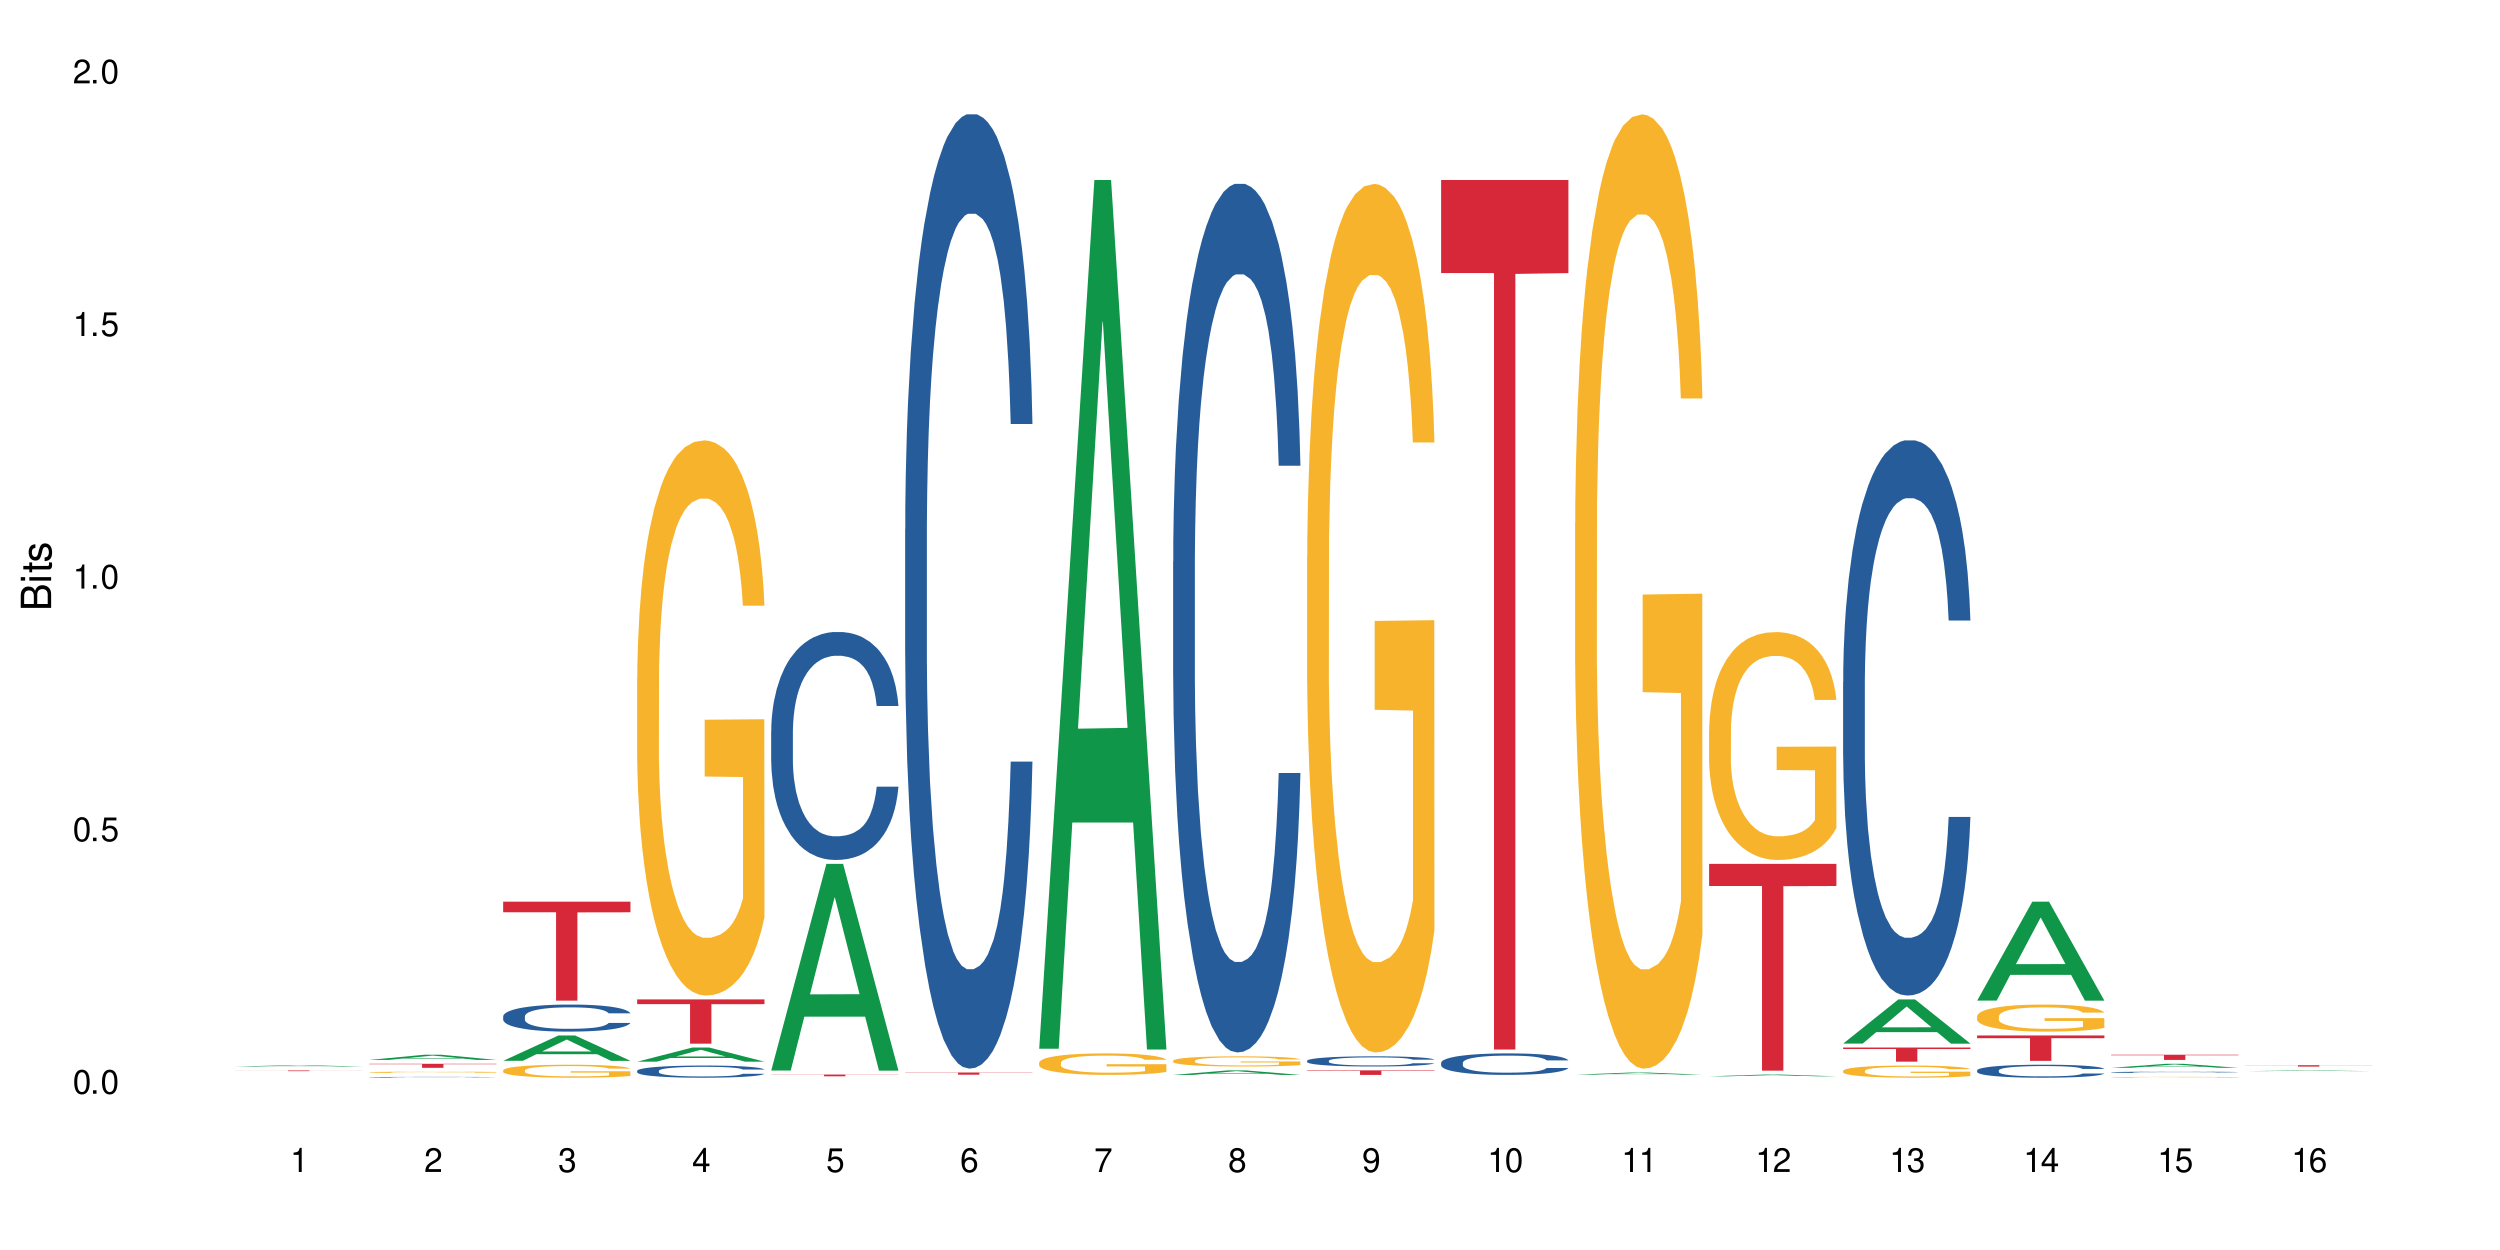 <?xml version="1.0" encoding="UTF-8"?>
<svg xmlns="http://www.w3.org/2000/svg" xmlns:xlink="http://www.w3.org/1999/xlink" width="720" height="360" viewBox="0 0 720 360">
<defs>
<g>
<g id="glyph-0-0">
</g>
<g id="glyph-0-1">
<path d="M 2.641 -6.938 C 2 -6.938 1.422 -6.656 1.078 -6.172 C 0.641 -5.562 0.406 -4.641 0.406 -3.359 C 0.406 -1.016 1.188 0.219 2.641 0.219 C 4.078 0.219 4.859 -1.016 4.859 -3.297 C 4.859 -4.641 4.656 -5.547 4.203 -6.172 C 3.844 -6.656 3.281 -6.938 2.641 -6.938 Z M 2.641 -6.188 C 3.547 -6.188 4 -5.25 4 -3.375 C 4 -1.406 3.562 -0.484 2.625 -0.484 C 1.734 -0.484 1.281 -1.438 1.281 -3.344 C 1.281 -5.25 1.734 -6.188 2.641 -6.188 Z M 2.641 -6.188 "/>
</g>
<g id="glyph-0-2">
<path d="M 1.828 -1 L 0.828 -1 L 0.828 0 L 1.828 0 Z M 1.828 -1 "/>
</g>
<g id="glyph-0-3">
<path d="M 4.562 -6.797 L 1.062 -6.797 L 0.547 -3.094 L 1.328 -3.094 C 1.719 -3.562 2.047 -3.734 2.578 -3.734 C 3.484 -3.734 4.062 -3.109 4.062 -2.094 C 4.062 -1.125 3.484 -0.531 2.578 -0.531 C 1.828 -0.531 1.375 -0.906 1.188 -1.672 L 0.328 -1.672 C 0.453 -1.109 0.547 -0.844 0.75 -0.594 C 1.125 -0.078 1.828 0.219 2.594 0.219 C 3.969 0.219 4.922 -0.781 4.922 -2.219 C 4.922 -3.562 4.031 -4.484 2.719 -4.484 C 2.25 -4.484 1.859 -4.359 1.469 -4.062 L 1.734 -5.969 L 4.562 -5.969 Z M 4.562 -6.797 "/>
</g>
<g id="glyph-0-4">
<path d="M 2.484 -4.938 L 2.484 0 L 3.328 0 L 3.328 -6.938 L 2.766 -6.938 C 2.469 -5.875 2.281 -5.734 0.984 -5.562 L 0.984 -4.938 Z M 2.484 -4.938 "/>
</g>
<g id="glyph-0-5">
<path d="M 4.859 -0.828 L 1.281 -0.828 C 1.359 -1.406 1.672 -1.781 2.5 -2.281 L 3.469 -2.828 C 4.406 -3.344 4.906 -4.062 4.906 -4.906 C 4.906 -5.484 4.672 -6.031 4.266 -6.406 C 3.859 -6.766 3.375 -6.938 2.719 -6.938 C 1.859 -6.938 1.219 -6.625 0.844 -6.031 C 0.609 -5.672 0.5 -5.234 0.484 -4.531 L 1.328 -4.531 C 1.359 -5.016 1.406 -5.281 1.531 -5.516 C 1.75 -5.938 2.188 -6.203 2.703 -6.203 C 3.469 -6.203 4.031 -5.641 4.031 -4.891 C 4.031 -4.344 3.719 -3.859 3.125 -3.516 L 2.234 -3 C 0.812 -2.172 0.406 -1.531 0.328 -0.016 L 4.859 -0.016 Z M 4.859 -0.828 "/>
</g>
<g id="glyph-0-6">
<path d="M 2.125 -3.188 L 2.578 -3.188 C 3.5 -3.188 3.984 -2.766 3.984 -1.922 C 3.984 -1.062 3.469 -0.531 2.594 -0.531 C 1.656 -0.531 1.203 -1 1.156 -2.016 L 0.312 -2.016 C 0.344 -1.453 0.438 -1.094 0.609 -0.781 C 0.953 -0.109 1.625 0.219 2.547 0.219 C 3.953 0.219 4.859 -0.625 4.859 -1.938 C 4.859 -2.828 4.516 -3.297 3.703 -3.594 C 4.344 -3.844 4.656 -4.328 4.656 -5.031 C 4.656 -6.219 3.875 -6.938 2.578 -6.938 C 1.203 -6.938 0.484 -6.172 0.453 -4.703 L 1.297 -4.703 C 1.312 -5.125 1.344 -5.359 1.453 -5.578 C 1.641 -5.969 2.062 -6.203 2.594 -6.203 C 3.344 -6.203 3.797 -5.75 3.797 -5 C 3.797 -4.516 3.609 -4.219 3.25 -4.047 C 3.016 -3.953 2.703 -3.922 2.125 -3.906 Z M 2.125 -3.188 "/>
</g>
<g id="glyph-0-7">
<path d="M 3.141 -1.672 L 3.141 0 L 3.984 0 L 3.984 -1.672 L 4.984 -1.672 L 4.984 -2.438 L 3.984 -2.438 L 3.984 -6.938 L 3.359 -6.938 L 0.266 -2.578 L 0.266 -1.672 Z M 3.141 -2.438 L 1 -2.438 L 3.141 -5.5 Z M 3.141 -2.438 "/>
</g>
<g id="glyph-0-8">
<path d="M 4.781 -5.125 C 4.609 -6.266 3.891 -6.938 2.844 -6.938 C 2.094 -6.938 1.422 -6.578 1.031 -5.953 C 0.594 -5.266 0.406 -4.422 0.406 -3.172 C 0.406 -2 0.578 -1.25 0.984 -0.641 C 1.359 -0.078 1.953 0.219 2.703 0.219 C 3.984 0.219 4.922 -0.75 4.922 -2.094 C 4.922 -3.375 4.062 -4.281 2.844 -4.281 C 2.172 -4.281 1.641 -4.031 1.281 -3.516 C 1.281 -5.234 1.828 -6.188 2.797 -6.188 C 3.391 -6.188 3.797 -5.797 3.938 -5.125 Z M 2.734 -3.531 C 3.547 -3.531 4.062 -2.953 4.062 -2.031 C 4.062 -1.156 3.484 -0.531 2.703 -0.531 C 1.922 -0.531 1.328 -1.188 1.328 -2.078 C 1.328 -2.938 1.906 -3.531 2.734 -3.531 Z M 2.734 -3.531 "/>
</g>
<g id="glyph-0-9">
<path d="M 4.984 -6.797 L 0.438 -6.797 L 0.438 -5.969 L 4.109 -5.969 C 2.5 -3.656 1.828 -2.234 1.328 0 L 2.219 0 C 2.594 -2.172 3.453 -4.047 4.984 -6.094 Z M 4.984 -6.797 "/>
</g>
<g id="glyph-0-10">
<path d="M 3.75 -3.656 C 4.469 -4.094 4.688 -4.438 4.688 -5.078 C 4.688 -6.172 3.844 -6.938 2.641 -6.938 C 1.438 -6.938 0.594 -6.172 0.594 -5.094 C 0.594 -4.438 0.812 -4.094 1.516 -3.656 C 0.734 -3.266 0.359 -2.703 0.359 -1.922 C 0.359 -0.656 1.281 0.219 2.641 0.219 C 3.984 0.219 4.922 -0.656 4.922 -1.922 C 4.922 -2.703 4.531 -3.266 3.75 -3.656 Z M 2.641 -6.188 C 3.359 -6.188 3.812 -5.75 3.812 -5.062 C 3.812 -4.406 3.344 -3.984 2.641 -3.984 C 1.922 -3.984 1.453 -4.406 1.453 -5.078 C 1.453 -5.75 1.922 -6.188 2.641 -6.188 Z M 2.641 -3.266 C 3.484 -3.266 4.062 -2.719 4.062 -1.906 C 4.062 -1.078 3.484 -0.531 2.625 -0.531 C 1.797 -0.531 1.219 -1.094 1.219 -1.906 C 1.219 -2.719 1.781 -3.266 2.641 -3.266 Z M 2.641 -3.266 "/>
</g>
<g id="glyph-0-11">
<path d="M 0.516 -1.578 C 0.672 -0.453 1.406 0.219 2.438 0.219 C 3.188 0.219 3.859 -0.141 4.266 -0.766 C 4.688 -1.453 4.891 -2.297 4.891 -3.547 C 4.891 -4.719 4.703 -5.453 4.312 -6.078 C 3.938 -6.641 3.344 -6.938 2.594 -6.938 C 1.297 -6.938 0.359 -5.969 0.359 -4.625 C 0.359 -3.344 1.234 -2.453 2.453 -2.453 C 3.094 -2.453 3.578 -2.672 4.016 -3.203 C 4 -1.484 3.469 -0.531 2.5 -0.531 C 1.906 -0.531 1.484 -0.906 1.359 -1.578 Z M 2.578 -6.203 C 3.375 -6.203 3.969 -5.531 3.969 -4.641 C 3.969 -3.797 3.391 -3.188 2.547 -3.188 C 1.734 -3.188 1.234 -3.766 1.234 -4.688 C 1.234 -5.562 1.797 -6.203 2.578 -6.203 Z M 2.578 -6.203 "/>
</g>
<g id="glyph-1-0">
</g>
<g id="glyph-1-1">
<path d="M 0 -0.953 L 0 -4.891 C 0 -5.719 -0.234 -6.344 -0.734 -6.797 C -1.188 -7.234 -1.812 -7.469 -2.5 -7.469 C -3.547 -7.469 -4.188 -7 -4.625 -5.875 C -4.984 -6.688 -5.625 -7.094 -6.531 -7.094 C -7.172 -7.094 -7.734 -6.859 -8.141 -6.391 C -8.562 -5.922 -8.75 -5.344 -8.75 -4.5 L -8.75 -0.953 Z M -4.984 -2.062 L -7.766 -2.062 L -7.766 -4.219 C -7.766 -4.844 -7.688 -5.203 -7.453 -5.5 C -7.219 -5.812 -6.859 -5.969 -6.375 -5.969 C -5.891 -5.969 -5.531 -5.812 -5.297 -5.5 C -5.062 -5.203 -4.984 -4.844 -4.984 -4.219 Z M -0.984 -2.062 L -4 -2.062 L -4 -4.781 C -4 -5.766 -3.438 -6.359 -2.484 -6.359 C -1.547 -6.359 -0.984 -5.766 -0.984 -4.781 Z M -0.984 -2.062 "/>
</g>
<g id="glyph-1-2">
<path d="M -6.281 -1.797 L -6.281 -0.797 L 0 -0.797 L 0 -1.797 Z M -8.75 -1.797 L -8.75 -0.797 L -7.484 -0.797 L -7.484 -1.797 Z M -8.75 -1.797 "/>
</g>
<g id="glyph-1-3">
<path d="M -6.281 -3.047 L -6.281 -2.016 L -8.016 -2.016 L -8.016 -1.016 L -6.281 -1.016 L -6.281 -0.172 L -5.469 -0.172 L -5.469 -1.016 L -0.719 -1.016 C -0.078 -1.016 0.281 -1.453 0.281 -2.234 C 0.281 -2.5 0.25 -2.719 0.188 -3.047 L -0.641 -3.047 C -0.609 -2.906 -0.594 -2.766 -0.594 -2.562 C -0.594 -2.141 -0.719 -2.016 -1.156 -2.016 L -5.469 -2.016 L -5.469 -3.047 Z M -6.281 -3.047 "/>
</g>
<g id="glyph-1-4">
<path d="M -4.531 -5.25 C -5.766 -5.25 -6.469 -4.422 -6.469 -2.969 C -6.469 -1.516 -5.719 -0.562 -4.547 -0.562 C -3.562 -0.562 -3.094 -1.062 -2.734 -2.562 L -2.516 -3.484 C -2.344 -4.188 -2.094 -4.469 -1.641 -4.469 C -1.047 -4.469 -0.641 -3.875 -0.641 -3 C -0.641 -2.453 -0.797 -2 -1.062 -1.75 C -1.25 -1.594 -1.422 -1.531 -1.875 -1.469 L -1.875 -0.406 C -0.422 -0.453 0.281 -1.266 0.281 -2.922 C 0.281 -4.5 -0.5 -5.516 -1.719 -5.516 C -2.656 -5.516 -3.172 -4.984 -3.469 -3.734 L -3.703 -2.766 C -3.891 -1.953 -4.156 -1.609 -4.594 -1.609 C -5.188 -1.609 -5.547 -2.125 -5.547 -2.938 C -5.547 -3.75 -5.203 -4.172 -4.531 -4.203 Z M -4.531 -5.25 "/>
</g>
</g>
</defs>
<rect x="-72" y="-36" width="864" height="432" fill="rgb(100%, 100%, 100%)" fill-opacity="1"/>
<path fill-rule="nonzero" fill="rgb(6.275%, 58.824%, 28.235%)" fill-opacity="1" d="M 67.73 307.176 L 67.77 307.176 L 83.633 306.77 L 88.449 306.77 L 104.391 307.176 L 98.789 307.176 L 94.797 307.07 L 77.289 307.07 L 73.371 307.176 L 67.73 307.176 L 78.973 307.027 L 93.191 307.027 L 86.102 306.836 L 86.023 306.836 L 85.945 306.84 L 78.934 307.027 L 78.973 307.027 Z M 67.73 307.176 "/>
<path fill-rule="nonzero" fill="rgb(83.922%, 15.686%, 22.353%)" fill-opacity="1" d="M 67.73 308.293 L 104.391 308.293 L 104.391 308.312 L 89.113 308.312 L 89.113 308.492 L 82.965 308.492 L 82.965 308.312 L 67.73 308.312 Z M 67.73 308.293 "/>
<path fill-rule="nonzero" fill="rgb(6.275%, 58.824%, 28.235%)" fill-opacity="1" d="M 106.32 305.258 L 106.359 305.254 L 122.223 303.762 L 127.039 303.762 L 142.98 305.258 L 137.383 305.258 L 133.387 304.867 L 115.879 304.867 L 111.961 305.258 L 106.32 305.258 L 117.562 304.707 L 131.781 304.703 L 124.691 304.004 L 124.613 304.004 L 124.535 304.008 L 117.523 304.703 L 117.562 304.707 Z M 106.32 305.258 "/>
<path fill-rule="nonzero" fill="rgb(14.51%, 36.078%, 60%)" fill-opacity="1" d="M 106.32 310.246 L 106.367 310.246 L 106.367 310.242 L 106.5 310.234 L 106.812 310.223 L 107.125 310.215 L 107.93 310.203 L 109.047 310.191 L 110.211 310.18 L 111.059 310.176 L 111.82 310.172 L 113.562 310.16 L 114.684 310.156 L 115.891 310.152 L 117.363 310.152 L 118.438 310.148 L 120.852 310.145 L 131.535 310.145 L 132.742 310.148 L 134.844 310.152 L 136.723 310.16 L 137.574 310.164 L 138.914 310.168 L 139.941 310.176 L 140.656 310.184 L 141.461 310.191 L 142.176 310.199 L 142.715 310.211 L 142.98 310.219 L 136.723 310.219 L 136.41 310.211 L 136.051 310.203 L 135.383 310.195 L 134.711 310.191 L 133.773 310.184 L 132.922 310.18 L 131.762 310.176 L 130.73 310.172 L 129.66 310.172 L 128.629 310.168 L 121.789 310.168 L 120.852 310.172 L 119.512 310.176 L 118.57 310.176 L 117.453 310.18 L 116.695 310.184 L 115.754 310.191 L 115.086 310.195 L 114.324 310.203 L 113.879 310.207 L 113.473 310.215 L 113.117 310.223 L 112.848 310.23 L 112.668 310.238 L 112.582 310.246 L 112.582 310.281 L 112.668 310.289 L 112.895 310.297 L 113.473 310.309 L 114.324 310.32 L 115.309 310.332 L 116.246 310.336 L 116.781 310.34 L 117.5 310.344 L 118.617 310.348 L 120.227 310.352 L 121.164 310.355 L 128.945 310.355 L 130.152 310.352 L 131.805 310.352 L 132.832 310.348 L 133.727 310.344 L 134.398 310.336 L 134.844 310.336 L 135.516 310.328 L 136.051 310.32 L 136.453 310.312 L 136.723 310.305 L 142.98 310.305 L 142.715 310.312 L 142.312 310.324 L 141.91 310.328 L 141.281 310.336 L 140.566 310.344 L 139.539 310.352 L 138.691 310.355 L 137.574 310.359 L 136.543 310.367 L 135.426 310.367 L 133.773 310.375 L 132.699 310.375 L 131.535 310.379 L 130.152 310.379 L 128.406 310.383 L 122.906 310.383 L 121.523 310.379 L 119.688 310.379 L 117.41 310.375 L 115.754 310.371 L 114.457 310.367 L 113.34 310.363 L 112.09 310.355 L 110.48 310.348 L 109.496 310.34 L 108.824 310.332 L 108.066 310.324 L 107.527 310.316 L 106.902 310.305 L 106.457 310.289 L 106.32 310.277 Z M 106.32 310.246 "/>
<path fill-rule="nonzero" fill="rgb(96.863%, 70.196%, 16.863%)" fill-opacity="1" d="M 106.32 308.809 L 106.367 308.809 L 106.367 308.801 L 106.543 308.785 L 106.992 308.762 L 107.574 308.746 L 108.199 308.73 L 108.602 308.723 L 109.273 308.715 L 109.852 308.707 L 111.328 308.691 L 113.207 308.676 L 114.234 308.668 L 115.398 308.664 L 117.051 308.656 L 117.812 308.652 L 120.137 308.648 L 122.773 308.645 L 128.855 308.645 L 131.359 308.648 L 132.789 308.652 L 133.906 308.656 L 135.07 308.66 L 136.5 308.668 L 137.84 308.676 L 138.914 308.684 L 139.988 308.695 L 140.879 308.707 L 141.641 308.719 L 142.312 308.734 L 142.715 308.746 L 142.98 308.758 L 136.77 308.758 L 136.41 308.746 L 136.008 308.738 L 135.336 308.727 L 134.668 308.715 L 133.996 308.711 L 132.742 308.699 L 131.672 308.695 L 130.328 308.691 L 129.031 308.688 L 127.559 308.684 L 124.293 308.684 L 122.148 308.688 L 120.895 308.691 L 120.004 308.691 L 118.75 308.699 L 117.988 308.703 L 117.543 308.703 L 116.203 308.715 L 115.309 308.727 L 114.816 308.73 L 114.191 308.742 L 113.742 308.754 L 113.25 308.766 L 112.984 308.777 L 112.625 308.801 L 112.582 308.863 L 112.715 308.879 L 112.984 308.891 L 113.34 308.902 L 113.879 308.918 L 114.414 308.926 L 115.352 308.941 L 116.156 308.949 L 116.781 308.957 L 117.988 308.965 L 118.48 308.969 L 119.645 308.977 L 120.852 308.98 L 122.328 308.984 L 123.445 308.988 L 127.512 308.988 L 130.195 308.984 L 131.895 308.984 L 133.059 308.98 L 133.816 308.977 L 134.754 308.973 L 135.426 308.973 L 136.051 308.969 L 136.812 308.961 L 136.812 308.879 L 125.77 308.875 L 125.77 308.836 L 142.938 308.836 L 142.98 308.973 L 142.043 308.984 L 140.879 308.992 L 139.762 309 L 138.602 309.008 L 136.945 309.012 L 135.605 309.016 L 133.547 309.023 L 131.672 309.023 L 129.703 309.027 L 122.102 309.027 L 120.539 309.023 L 119.109 309.02 L 117.676 309.016 L 115.891 309.008 L 114.727 309 L 112.312 308.984 L 111.238 308.977 L 109.809 308.961 L 109.047 308.949 L 108.332 308.938 L 107.797 308.926 L 107.305 308.914 L 106.945 308.902 L 106.59 308.887 L 106.41 308.875 L 106.32 308.863 Z M 106.32 308.809 "/>
<path fill-rule="nonzero" fill="rgb(83.922%, 15.686%, 22.353%)" fill-opacity="1" d="M 106.32 306.371 L 142.98 306.371 L 142.98 306.496 L 127.703 306.496 L 127.703 307.531 L 121.555 307.531 L 121.555 306.496 L 106.32 306.496 Z M 106.32 306.371 "/>
<path fill-rule="nonzero" fill="rgb(6.275%, 58.824%, 28.235%)" fill-opacity="1" d="M 144.91 305.52 L 144.949 305.512 L 160.812 298.219 L 165.633 298.219 L 181.574 305.523 L 175.973 305.523 L 171.977 303.617 L 154.469 303.617 L 150.551 305.52 L 144.91 305.52 L 156.152 302.828 L 170.371 302.82 L 163.281 299.414 L 163.203 299.406 L 163.125 299.426 L 156.113 302.82 L 156.152 302.828 Z M 144.91 305.52 "/>
<path fill-rule="nonzero" fill="rgb(14.51%, 36.078%, 60%)" fill-opacity="1" d="M 144.91 292.703 L 144.957 292.699 L 144.957 292.527 L 145.09 292.254 L 145.402 291.914 L 145.715 291.68 L 146.52 291.258 L 147.641 290.852 L 148.801 290.539 L 149.652 290.355 L 150.41 290.211 L 152.156 289.949 L 153.273 289.812 L 154.48 289.691 L 155.953 289.57 L 157.027 289.5 L 159.441 289.387 L 161.23 289.336 L 162.617 289.316 L 165.613 289.316 L 167.398 289.344 L 168.695 289.379 L 170.129 289.438 L 171.336 289.5 L 173.434 289.656 L 175.312 289.855 L 176.164 289.969 L 177.504 290.191 L 178.531 290.402 L 179.246 290.59 L 180.051 290.852 L 180.77 291.172 L 181.305 291.535 L 181.574 291.844 L 175.312 291.844 L 175 291.559 L 174.645 291.336 L 173.973 291.047 L 173.301 290.84 L 172.363 290.633 L 171.512 290.496 L 170.352 290.363 L 169.324 290.277 L 168.25 290.211 L 167.223 290.168 L 165.254 290.125 L 162.973 290.125 L 162.125 290.141 L 160.379 290.199 L 159.441 290.246 L 158.102 290.348 L 157.16 290.441 L 156.043 290.582 L 155.285 290.703 L 154.344 290.887 L 153.676 291.051 L 152.914 291.289 L 152.469 291.465 L 152.066 291.664 L 151.707 291.898 L 151.438 292.148 L 151.262 292.414 L 151.172 292.668 L 151.172 293.773 L 151.262 294.027 L 151.484 294.328 L 152.066 294.762 L 152.914 295.141 L 153.898 295.438 L 154.836 295.652 L 155.375 295.754 L 156.09 295.867 L 157.207 296.008 L 158.816 296.152 L 159.754 296.207 L 161.184 296.266 L 162.66 296.293 L 164.629 296.293 L 166.371 296.266 L 167.535 296.23 L 168.742 296.172 L 170.395 296.051 L 171.422 295.938 L 172.316 295.801 L 172.988 295.668 L 173.434 295.555 L 174.105 295.332 L 174.645 295.09 L 175.047 294.84 L 175.312 294.598 L 181.574 294.598 L 181.305 294.883 L 180.902 295.16 L 180.5 295.367 L 179.875 295.617 L 179.156 295.836 L 178.129 296.086 L 177.281 296.25 L 176.164 296.43 L 175.133 296.562 L 174.016 296.684 L 172.363 296.828 L 171.289 296.898 L 170.129 296.965 L 168.742 297.02 L 166.996 297.07 L 165.121 297.098 L 163.375 297.105 L 161.5 297.09 L 160.113 297.062 L 158.281 297 L 156 296.871 L 154.344 296.734 L 153.047 296.602 L 151.93 296.457 L 150.68 296.266 L 149.07 295.953 L 148.086 295.711 L 147.414 295.512 L 146.656 295.234 L 146.117 294.984 L 145.492 294.586 L 145.047 294.078 L 144.91 293.688 Z M 144.91 292.703 "/>
<path fill-rule="nonzero" fill="rgb(96.863%, 70.196%, 16.863%)" fill-opacity="1" d="M 144.91 308.242 L 144.957 308.238 L 144.957 308.172 L 145.137 308.016 L 145.582 307.805 L 146.164 307.629 L 146.789 307.492 L 147.191 307.422 L 147.863 307.32 L 148.445 307.242 L 149.918 307.09 L 151.797 306.945 L 152.824 306.887 L 153.988 306.828 L 155.641 306.762 L 156.402 306.738 L 158.727 306.684 L 161.363 306.648 L 164.27 306.641 L 165.613 306.641 L 167.445 306.656 L 169.949 306.695 L 171.379 306.727 L 172.496 306.762 L 173.66 306.805 L 175.09 306.875 L 176.43 306.957 L 177.504 307.039 L 178.578 307.141 L 179.473 307.25 L 180.23 307.371 L 180.902 307.516 L 181.305 307.633 L 181.574 307.754 L 175.359 307.754 L 175 307.633 L 174.598 307.543 L 173.926 307.43 L 173.258 307.348 L 172.586 307.281 L 171.336 307.191 L 170.262 307.137 L 168.922 307.09 L 167.625 307.059 L 166.148 307.039 L 165.254 307.031 L 162.883 307.031 L 160.738 307.055 L 159.488 307.082 L 158.594 307.109 L 157.34 307.16 L 156.582 307.203 L 156.133 307.23 L 154.793 307.336 L 153.898 307.434 L 153.406 307.496 L 152.781 307.598 L 152.332 307.691 L 151.84 307.828 L 151.574 307.93 L 151.215 308.164 L 151.172 308.777 L 151.305 308.91 L 151.574 309.051 L 151.93 309.172 L 152.469 309.301 L 153.004 309.402 L 153.941 309.535 L 154.746 309.625 L 155.375 309.68 L 156.582 309.773 L 157.07 309.805 L 158.234 309.867 L 159.441 309.914 L 160.918 309.953 L 162.035 309.977 L 163.824 309.992 L 166.102 309.992 L 168.785 309.973 L 170.484 309.945 L 171.648 309.918 L 172.406 309.895 L 173.348 309.855 L 174.016 309.82 L 174.645 309.785 L 175.402 309.727 L 175.402 308.91 L 164.359 308.906 L 164.359 308.523 L 181.527 308.52 L 181.574 309.855 L 180.633 309.949 L 179.473 310.035 L 178.352 310.105 L 177.191 310.164 L 175.535 310.227 L 174.195 310.27 L 172.141 310.316 L 170.262 310.348 L 168.293 310.367 L 166.551 310.379 L 164.492 310.383 L 162.66 310.375 L 160.695 310.355 L 159.129 310.328 L 157.699 310.293 L 156.266 310.25 L 154.48 310.176 L 153.316 310.117 L 152.109 310.047 L 150.902 309.961 L 149.828 309.871 L 149.113 309.797 L 148.398 309.715 L 147.641 309.613 L 146.922 309.496 L 146.387 309.391 L 145.895 309.27 L 145.539 309.16 L 145.18 309.004 L 145 308.883 L 144.91 308.777 Z M 144.91 308.242 "/>
<path fill-rule="nonzero" fill="rgb(83.922%, 15.686%, 22.353%)" fill-opacity="1" d="M 144.91 259.684 L 181.574 259.684 L 181.574 262.738 L 166.293 262.766 L 166.293 288.199 L 160.145 288.199 L 160.145 262.793 L 160.059 262.738 L 144.91 262.738 Z M 144.91 259.684 "/>
<path fill-rule="nonzero" fill="rgb(6.275%, 58.824%, 28.235%)" fill-opacity="1" d="M 183.5 305.762 L 183.543 305.758 L 199.402 301.688 L 204.223 301.688 L 220.164 305.766 L 214.562 305.766 L 210.566 304.699 L 193.059 304.699 L 189.141 305.762 L 183.5 305.762 L 194.742 304.262 L 208.961 304.258 L 201.871 302.352 L 201.793 302.348 L 201.715 302.359 L 194.703 304.258 L 194.742 304.262 Z M 183.5 305.762 "/>
<path fill-rule="nonzero" fill="rgb(14.51%, 36.078%, 60%)" fill-opacity="1" d="M 183.5 308.402 L 183.547 308.398 L 183.547 308.324 L 183.68 308.203 L 183.992 308.047 L 184.309 307.941 L 185.113 307.754 L 186.23 307.57 L 187.391 307.43 L 188.242 307.348 L 189 307.281 L 190.746 307.164 L 191.863 307.105 L 193.07 307.051 L 194.543 306.996 L 195.617 306.965 L 198.031 306.91 L 199.82 306.891 L 201.207 306.879 L 204.203 306.879 L 205.988 306.891 L 207.285 306.91 L 208.719 306.934 L 209.926 306.965 L 212.027 307.035 L 213.902 307.121 L 214.754 307.176 L 216.094 307.273 L 217.121 307.371 L 217.84 307.453 L 218.645 307.57 L 219.359 307.715 L 219.895 307.879 L 220.164 308.016 L 213.902 308.016 L 213.59 307.887 L 213.234 307.789 L 212.562 307.656 L 211.891 307.566 L 210.953 307.473 L 210.102 307.41 L 208.941 307.352 L 207.914 307.312 L 206.84 307.281 L 205.812 307.266 L 203.844 307.246 L 201.562 307.246 L 200.715 307.25 L 198.973 307.277 L 198.031 307.301 L 196.691 307.344 L 195.754 307.387 L 194.633 307.449 L 193.875 307.504 L 192.934 307.586 L 192.266 307.66 L 191.504 307.766 L 191.059 307.848 L 190.656 307.938 L 190.297 308.043 L 190.031 308.152 L 189.852 308.273 L 189.762 308.387 L 189.762 308.883 L 189.852 309 L 190.074 309.133 L 190.656 309.328 L 191.504 309.5 L 192.488 309.633 L 193.426 309.73 L 193.965 309.773 L 194.68 309.824 L 195.797 309.891 L 197.406 309.953 L 198.344 309.98 L 199.777 310.004 L 201.25 310.016 L 203.219 310.016 L 204.961 310.004 L 206.125 309.988 L 207.332 309.961 L 208.984 309.91 L 210.016 309.855 L 210.906 309.797 L 211.578 309.734 L 212.027 309.684 L 212.695 309.586 L 213.234 309.477 L 213.637 309.363 L 213.902 309.254 L 220.164 309.254 L 219.895 309.383 L 219.492 309.508 L 219.09 309.602 L 218.465 309.715 L 217.75 309.812 L 216.719 309.926 L 215.871 309.996 L 214.754 310.078 L 213.727 310.141 L 212.605 310.191 L 210.953 310.258 L 209.879 310.289 L 208.719 310.316 L 207.332 310.344 L 205.586 310.367 L 203.711 310.379 L 201.965 310.383 L 200.09 310.375 L 198.703 310.363 L 196.871 310.336 L 194.59 310.277 L 192.934 310.215 L 191.641 310.156 L 190.52 310.09 L 189.27 310.004 L 187.66 309.863 L 186.676 309.754 L 186.004 309.664 L 185.246 309.539 L 184.711 309.43 L 184.082 309.25 L 183.637 309.02 L 183.5 308.844 Z M 183.5 308.402 "/>
<path fill-rule="nonzero" fill="rgb(96.863%, 70.196%, 16.863%)" fill-opacity="1" d="M 183.5 195.312 L 183.547 195.168 L 183.547 192.246 L 183.727 185.676 L 184.172 176.621 L 184.754 169.176 L 185.379 163.336 L 185.781 160.27 L 186.453 155.887 L 187.035 152.676 L 188.508 146.105 L 190.387 139.973 L 191.414 137.344 L 192.578 134.859 L 194.23 132.086 L 194.992 131.062 L 197.316 128.727 L 199.953 127.27 L 202.859 126.828 L 204.203 126.977 L 206.035 127.559 L 208.539 129.164 L 209.969 130.625 L 211.086 132.086 L 212.25 133.984 L 213.68 136.906 L 215.02 140.41 L 216.094 143.914 L 217.168 148.293 L 218.062 152.969 L 218.82 158.078 L 219.492 164.211 L 219.895 169.32 L 220.164 174.434 L 213.949 174.434 L 213.59 169.32 L 213.188 165.379 L 212.52 160.559 L 211.848 157.055 L 211.176 154.281 L 209.926 150.484 L 208.852 148.148 L 207.512 146.105 L 206.215 144.789 L 204.738 143.914 L 203.844 143.621 L 201.477 143.621 L 199.328 144.645 L 198.078 145.812 L 197.184 146.98 L 195.93 149.172 L 195.172 150.922 L 194.723 152.09 L 193.383 156.617 L 192.488 160.707 L 191.996 163.48 L 191.371 167.859 L 190.922 171.805 L 190.434 177.645 L 190.164 182.023 L 189.805 191.953 L 189.762 218.238 L 189.895 223.785 L 190.164 229.773 L 190.52 235.031 L 191.059 240.578 L 191.594 244.812 L 192.531 250.508 L 193.336 254.305 L 193.965 256.789 L 195.172 260.73 L 195.664 262.043 L 196.824 264.672 L 198.031 266.719 L 199.508 268.469 L 200.625 269.344 L 202.414 270.074 L 204.695 270.074 L 207.375 269.199 L 209.074 268.031 L 210.238 266.863 L 210.996 265.84 L 211.938 264.234 L 212.605 262.773 L 213.234 261.168 L 213.992 258.688 L 213.992 223.785 L 202.949 223.641 L 202.949 207.285 L 220.117 207.141 L 220.164 264.234 L 219.223 268.176 L 218.062 271.973 L 216.945 274.895 L 215.781 277.375 L 214.129 280.152 L 212.785 281.902 L 210.73 283.945 L 208.852 285.262 L 206.883 286.137 L 205.141 286.574 L 203.086 286.723 L 201.25 286.43 L 199.285 285.555 L 197.719 284.387 L 196.289 282.926 L 194.859 281.027 L 193.07 277.961 L 191.906 275.477 L 190.699 272.41 L 189.492 268.762 L 188.418 264.82 L 187.703 261.754 L 186.988 258.246 L 186.23 253.867 L 185.516 248.902 L 184.977 244.375 L 184.484 239.266 L 184.129 234.445 L 183.77 227.875 L 183.59 222.617 L 183.5 218.094 Z M 183.5 195.312 "/>
<path fill-rule="nonzero" fill="rgb(83.922%, 15.686%, 22.353%)" fill-opacity="1" d="M 183.5 287.836 L 220.164 287.836 L 220.164 289.199 L 204.883 289.211 L 204.883 300.57 L 198.738 300.57 L 198.738 289.223 L 198.648 289.199 L 183.5 289.199 Z M 183.5 287.836 "/>
<path fill-rule="nonzero" fill="rgb(6.275%, 58.824%, 28.235%)" fill-opacity="1" d="M 222.094 308.305 L 222.133 308.246 L 237.996 248.789 L 242.812 248.789 L 258.754 308.359 L 253.152 308.359 L 249.156 292.809 L 231.648 292.809 L 227.73 308.305 L 222.094 308.305 L 233.332 286.379 L 247.551 286.32 L 240.461 258.523 L 240.383 258.465 L 240.305 258.633 L 233.293 286.32 L 233.332 286.379 Z M 222.094 308.305 "/>
<path fill-rule="nonzero" fill="rgb(14.51%, 36.078%, 60%)" fill-opacity="1" d="M 222.094 210.598 L 222.137 210.535 L 222.137 209.098 L 222.27 206.816 L 222.586 203.938 L 222.898 201.957 L 223.703 198.418 L 224.82 194.996 L 225.98 192.355 L 226.832 190.797 L 227.59 189.598 L 229.336 187.379 L 230.453 186.238 L 231.66 185.219 L 233.137 184.199 L 234.207 183.598 L 236.621 182.637 L 238.41 182.219 L 239.797 182.039 L 242.793 182.039 L 244.582 182.277 L 245.879 182.578 L 247.309 183.059 L 248.516 183.598 L 250.617 184.918 L 252.492 186.598 L 253.344 187.559 L 254.684 189.418 L 255.715 191.219 L 256.43 192.777 L 257.234 194.996 L 257.949 197.695 L 258.484 200.758 L 258.754 203.336 L 252.492 203.336 L 252.18 200.938 L 251.824 199.078 L 251.152 196.617 L 250.48 194.879 L 249.543 193.137 L 248.695 191.996 L 247.531 190.859 L 246.504 190.137 L 245.43 189.598 L 244.402 189.238 L 242.434 188.879 L 240.156 188.879 L 239.305 188.996 L 237.562 189.477 L 236.621 189.898 L 235.281 190.738 L 234.344 191.516 L 233.227 192.719 L 232.465 193.738 L 231.527 195.297 L 230.855 196.676 L 230.094 198.656 L 229.648 200.156 L 229.246 201.836 L 228.887 203.816 L 228.621 205.918 L 228.441 208.137 L 228.352 210.297 L 228.352 219.598 L 228.441 221.758 L 228.664 224.277 L 229.246 227.938 L 230.094 231.117 L 231.078 233.637 L 232.016 235.438 L 232.555 236.277 L 233.27 237.234 L 234.387 238.438 L 235.996 239.637 L 236.934 240.117 L 238.367 240.598 L 239.84 240.836 L 241.809 240.836 L 243.551 240.598 L 244.715 240.297 L 245.922 239.816 L 247.574 238.797 L 248.605 237.836 L 249.5 236.695 L 250.168 235.555 L 250.617 234.598 L 251.285 232.734 L 251.824 230.695 L 252.227 228.598 L 252.492 226.555 L 258.754 226.555 L 258.484 228.957 L 258.082 231.297 L 257.68 233.035 L 257.055 235.137 L 256.34 236.996 L 255.309 239.098 L 254.461 240.477 L 253.344 241.977 L 252.316 243.117 L 251.199 244.137 L 249.543 245.336 L 248.469 245.938 L 247.309 246.477 L 245.922 246.957 L 244.18 247.375 L 242.301 247.617 L 240.559 247.676 L 238.68 247.555 L 237.293 247.316 L 235.461 246.777 L 233.18 245.695 L 231.527 244.555 L 230.23 243.414 L 229.113 242.215 L 227.859 240.598 L 226.25 237.957 L 225.266 235.914 L 224.598 234.234 L 223.836 231.895 L 223.301 229.797 L 222.672 226.438 L 222.227 222.176 L 222.094 218.875 Z M 222.094 210.598 "/>
<path fill-rule="nonzero" fill="rgb(83.922%, 15.686%, 22.353%)" fill-opacity="1" d="M 222.094 309.473 L 258.754 309.473 L 258.754 309.527 L 243.473 309.527 L 243.473 309.977 L 237.328 309.977 L 237.328 309.527 L 222.094 309.527 Z M 222.094 309.473 "/>
<path fill-rule="nonzero" fill="rgb(14.51%, 36.078%, 60%)" fill-opacity="1" d="M 260.684 152.512 L 260.727 152.258 L 260.727 146.23 L 260.863 136.684 L 261.176 124.625 L 261.488 116.332 L 262.293 101.512 L 263.41 87.191 L 264.57 76.137 L 265.422 69.605 L 266.184 64.582 L 267.926 55.285 L 269.043 50.512 L 270.25 46.242 L 271.727 41.969 L 272.797 39.457 L 275.211 35.438 L 277 33.68 L 278.387 32.926 L 281.383 32.926 L 283.172 33.93 L 284.469 35.188 L 285.898 37.195 L 287.105 39.457 L 289.207 44.984 L 291.086 52.02 L 291.934 56.039 L 293.273 63.828 L 294.305 71.363 L 295.02 77.895 L 295.824 87.191 L 296.539 98.496 L 297.074 111.309 L 297.344 122.113 L 291.086 122.113 L 290.77 112.062 L 290.414 104.273 L 289.742 93.973 L 289.074 86.688 L 288.133 79.402 L 287.285 74.629 L 286.121 69.855 L 285.094 66.84 L 284.02 64.582 L 282.992 63.074 L 281.023 61.566 L 278.746 61.566 L 277.895 62.066 L 276.152 64.078 L 275.211 65.836 L 273.871 69.355 L 272.934 72.621 L 271.816 77.645 L 271.055 81.914 L 270.117 88.449 L 269.445 94.227 L 268.684 102.516 L 268.238 108.797 L 267.836 115.832 L 267.477 124.121 L 267.211 132.914 L 267.031 142.211 L 266.941 151.254 L 266.941 190.195 L 267.031 199.238 L 267.254 209.793 L 267.836 225.117 L 268.684 238.43 L 269.668 248.984 L 270.609 256.52 L 271.145 260.035 L 271.859 264.055 L 272.977 269.082 L 274.586 274.105 L 275.527 276.117 L 276.957 278.125 L 278.434 279.129 L 280.398 279.129 L 282.141 278.125 L 283.305 276.871 L 284.512 274.859 L 286.168 270.59 L 287.195 266.57 L 288.09 261.797 L 288.758 257.023 L 289.207 253.004 L 289.879 245.215 L 290.414 236.672 L 290.816 227.879 L 291.086 219.336 L 297.344 219.336 L 297.074 229.387 L 296.672 239.184 L 296.27 246.469 L 295.645 255.262 L 294.93 263.051 L 293.902 271.844 L 293.051 277.621 L 291.934 283.902 L 290.906 288.676 L 289.789 292.949 L 288.133 297.973 L 287.059 300.484 L 285.898 302.746 L 284.512 304.754 L 282.77 306.516 L 280.891 307.52 L 279.148 307.77 L 277.27 307.27 L 275.883 306.262 L 274.051 304.004 L 271.77 299.48 L 270.117 294.707 L 268.82 289.934 L 267.703 284.91 L 266.449 278.125 L 264.84 267.07 L 263.855 258.531 L 263.188 251.496 L 262.426 241.695 L 261.891 232.902 L 261.266 218.836 L 260.816 201 L 260.684 187.18 Z M 260.684 152.512 "/>
<path fill-rule="nonzero" fill="rgb(83.922%, 15.686%, 22.353%)" fill-opacity="1" d="M 260.684 308.883 L 297.344 308.883 L 297.344 308.953 L 282.062 308.953 L 282.062 309.512 L 275.918 309.512 L 275.918 308.953 L 260.684 308.953 Z M 260.684 308.883 "/>
<path fill-rule="nonzero" fill="rgb(6.275%, 58.824%, 28.235%)" fill-opacity="1" d="M 299.273 302.031 L 299.312 301.797 L 315.176 51.848 L 319.992 51.848 L 335.934 302.27 L 330.332 302.27 L 326.336 236.898 L 308.828 236.898 L 304.914 302.031 L 299.273 302.031 L 310.516 209.859 L 324.73 209.625 L 317.641 92.762 L 317.562 92.523 L 317.484 93.23 L 310.477 209.625 L 310.516 209.859 Z M 299.273 302.031 "/>
<path fill-rule="nonzero" fill="rgb(96.863%, 70.196%, 16.863%)" fill-opacity="1" d="M 299.273 306.031 L 299.316 306.027 L 299.316 305.914 L 299.496 305.66 L 299.945 305.309 L 300.523 305.02 L 301.152 304.797 L 301.555 304.676 L 302.223 304.508 L 302.805 304.383 L 304.281 304.129 L 306.156 303.891 L 307.188 303.789 L 308.348 303.691 L 310.004 303.586 L 310.762 303.547 L 313.086 303.457 L 315.727 303.398 L 318.633 303.383 L 319.973 303.387 L 321.805 303.41 L 324.309 303.473 L 325.738 303.527 L 326.859 303.586 L 328.02 303.66 L 329.449 303.773 L 330.793 303.906 L 331.867 304.043 L 332.938 304.215 L 333.832 304.395 L 334.594 304.59 L 335.262 304.828 L 335.664 305.027 L 335.934 305.227 L 329.719 305.227 L 329.363 305.027 L 328.961 304.875 L 328.289 304.688 L 327.617 304.551 L 326.949 304.445 L 325.695 304.297 L 324.621 304.207 L 323.281 304.129 L 321.984 304.078 L 320.508 304.043 L 319.613 304.031 L 317.246 304.031 L 315.102 304.07 L 313.848 304.117 L 312.953 304.164 L 311.703 304.246 L 310.941 304.316 L 310.496 304.359 L 309.152 304.535 L 308.258 304.695 L 307.766 304.801 L 307.141 304.969 L 306.695 305.121 L 306.203 305.348 L 305.934 305.52 L 305.578 305.902 L 305.531 306.922 L 305.668 307.137 L 305.934 307.367 L 306.293 307.57 L 306.828 307.785 L 307.363 307.949 L 308.305 308.168 L 309.109 308.316 L 309.734 308.41 L 310.941 308.566 L 311.434 308.617 L 312.598 308.719 L 313.805 308.797 L 315.277 308.863 L 316.395 308.898 L 318.184 308.926 L 320.465 308.926 L 323.148 308.891 L 324.848 308.848 L 326.008 308.801 L 326.77 308.762 L 327.707 308.699 L 328.379 308.645 L 329.004 308.582 L 329.766 308.484 L 329.766 307.137 L 318.723 307.129 L 318.723 306.496 L 335.891 306.492 L 335.934 308.699 L 334.996 308.852 L 333.832 309 L 332.715 309.113 L 331.551 309.207 L 329.898 309.316 L 328.559 309.383 L 326.5 309.465 L 324.621 309.516 L 322.656 309.547 L 320.91 309.566 L 318.855 309.57 L 317.023 309.559 L 315.055 309.527 L 313.488 309.48 L 312.059 309.422 L 310.629 309.352 L 308.84 309.23 L 307.68 309.137 L 306.473 309.016 L 305.266 308.875 L 304.191 308.723 L 303.477 308.605 L 302.762 308.469 L 302 308.301 L 301.285 308.105 L 300.75 307.934 L 300.258 307.734 L 299.898 307.547 L 299.543 307.293 L 299.363 307.09 L 299.273 306.914 Z M 299.273 306.031 "/>
<path fill-rule="nonzero" fill="rgb(6.275%, 58.824%, 28.235%)" fill-opacity="1" d="M 337.863 309.574 L 337.902 309.57 L 353.766 308.266 L 358.582 308.266 L 374.523 309.574 L 368.922 309.574 L 364.93 309.23 L 347.422 309.23 L 343.504 309.574 L 337.863 309.574 L 349.105 309.09 L 363.32 309.09 L 356.234 308.48 L 356.156 308.477 L 356.074 308.48 L 349.066 309.09 L 349.105 309.09 Z M 337.863 309.574 "/>
<path fill-rule="nonzero" fill="rgb(14.51%, 36.078%, 60%)" fill-opacity="1" d="M 337.863 161.801 L 337.906 161.57 L 337.906 156.082 L 338.043 147.395 L 338.355 136.418 L 338.668 128.871 L 339.473 115.383 L 340.59 102.348 L 341.754 92.285 L 342.602 86.34 L 343.363 81.77 L 345.105 73.309 L 346.223 68.965 L 347.43 65.074 L 348.906 61.188 L 349.98 58.902 L 352.395 55.242 L 354.184 53.645 L 355.566 52.957 L 358.562 52.957 L 360.352 53.871 L 361.648 55.016 L 363.078 56.844 L 364.285 58.902 L 366.387 63.934 L 368.266 70.336 L 369.113 73.992 L 370.457 81.082 L 371.484 87.941 L 372.199 93.887 L 373.004 102.348 L 373.719 112.637 L 374.254 124.297 L 374.523 134.133 L 368.266 134.133 L 367.953 124.984 L 367.594 117.895 L 366.922 108.52 L 366.254 101.891 L 365.312 95.258 L 364.465 90.914 L 363.301 86.57 L 362.273 83.824 L 361.199 81.77 L 360.172 80.395 L 358.207 79.023 L 355.926 79.023 L 355.074 79.48 L 353.332 81.312 L 352.395 82.91 L 351.051 86.113 L 350.113 89.086 L 348.996 93.66 L 348.234 97.547 L 347.297 103.492 L 346.625 108.75 L 345.867 116.297 L 345.418 122.012 L 345.016 128.414 L 344.66 135.961 L 344.391 143.965 L 344.211 152.426 L 344.121 160.656 L 344.121 196.098 L 344.211 204.328 L 344.434 213.934 L 345.016 227.883 L 345.867 240 L 346.848 249.605 L 347.789 256.465 L 348.324 259.664 L 349.039 263.324 L 350.156 267.898 L 351.766 272.469 L 352.707 274.301 L 354.137 276.129 L 355.613 277.043 L 357.578 277.043 L 359.324 276.129 L 360.484 274.984 L 361.691 273.156 L 363.348 269.27 L 364.375 265.609 L 365.27 261.266 L 365.941 256.922 L 366.387 253.262 L 367.059 246.176 L 367.594 238.398 L 367.996 230.398 L 368.266 222.621 L 374.523 222.621 L 374.254 231.77 L 373.852 240.688 L 373.449 247.316 L 372.824 255.32 L 372.109 262.41 L 371.082 270.414 L 370.23 275.672 L 369.113 281.387 L 368.086 285.734 L 366.969 289.621 L 365.312 294.191 L 364.242 296.48 L 363.078 298.539 L 361.691 300.367 L 359.949 301.969 L 358.07 302.883 L 356.328 303.109 L 354.449 302.652 L 353.062 301.738 L 351.23 299.68 L 348.949 295.566 L 347.297 291.219 L 346 286.875 L 344.883 282.301 L 343.629 276.129 L 342.02 266.066 L 341.039 258.293 L 340.367 251.891 L 339.605 242.973 L 339.07 234.969 L 338.445 222.164 L 337.996 205.93 L 337.863 193.355 Z M 337.863 161.801 "/>
<path fill-rule="nonzero" fill="rgb(96.863%, 70.196%, 16.863%)" fill-opacity="1" d="M 337.863 305.477 L 337.906 305.477 L 337.906 305.422 L 338.086 305.301 L 338.535 305.137 L 339.113 305 L 339.742 304.895 L 340.145 304.836 L 340.812 304.758 L 341.395 304.699 L 342.871 304.578 L 344.75 304.465 L 345.777 304.418 L 346.938 304.371 L 348.594 304.32 L 349.352 304.301 L 351.68 304.258 L 354.316 304.234 L 357.223 304.227 L 358.562 304.227 L 360.395 304.238 L 362.898 304.27 L 364.332 304.293 L 365.449 304.32 L 366.609 304.355 L 368.043 304.41 L 369.383 304.473 L 370.457 304.539 L 371.527 304.617 L 372.422 304.703 L 373.184 304.797 L 373.852 304.91 L 374.254 305.004 L 374.523 305.098 L 368.309 305.098 L 367.953 305.004 L 367.551 304.93 L 366.879 304.844 L 366.207 304.777 L 365.539 304.727 L 364.285 304.656 L 363.211 304.613 L 361.871 304.578 L 360.574 304.555 L 359.102 304.539 L 358.207 304.531 L 355.836 304.531 L 353.691 304.551 L 352.438 304.57 L 351.543 304.594 L 350.293 304.633 L 349.531 304.664 L 349.086 304.688 L 347.742 304.77 L 346.848 304.844 L 346.359 304.895 L 345.73 304.977 L 345.285 305.047 L 344.793 305.156 L 344.523 305.234 L 344.168 305.418 L 344.121 305.898 L 344.258 306 L 344.523 306.109 L 344.883 306.203 L 345.418 306.305 L 345.957 306.383 L 346.895 306.488 L 347.699 306.559 L 348.324 306.602 L 349.531 306.676 L 350.023 306.699 L 351.188 306.746 L 352.395 306.785 L 353.867 306.816 L 354.988 306.832 L 356.773 306.848 L 359.055 306.848 L 361.738 306.828 L 363.438 306.809 L 364.598 306.785 L 365.359 306.77 L 366.297 306.738 L 366.969 306.711 L 367.594 306.684 L 368.355 306.637 L 368.355 306 L 357.312 305.996 L 357.312 305.695 L 374.48 305.695 L 374.523 306.738 L 373.586 306.812 L 372.422 306.879 L 371.305 306.934 L 370.145 306.98 L 368.488 307.031 L 367.148 307.062 L 365.09 307.098 L 363.211 307.125 L 361.246 307.141 L 359.504 307.148 L 357.445 307.148 L 355.613 307.145 L 353.645 307.129 L 352.082 307.109 L 350.648 307.082 L 349.219 307.047 L 347.43 306.988 L 346.27 306.945 L 345.062 306.887 L 343.855 306.82 L 342.781 306.75 L 342.066 306.695 L 341.352 306.629 L 340.59 306.551 L 339.875 306.457 L 339.34 306.375 L 338.848 306.281 L 338.488 306.195 L 338.133 306.074 L 337.953 305.977 L 337.863 305.895 Z M 337.863 305.477 "/>
<path fill-rule="nonzero" fill="rgb(14.51%, 36.078%, 60%)" fill-opacity="1" d="M 376.453 305.496 L 376.5 305.496 L 376.5 305.43 L 376.633 305.328 L 376.945 305.199 L 377.258 305.113 L 378.062 304.953 L 379.18 304.801 L 380.344 304.684 L 381.191 304.617 L 381.953 304.562 L 383.695 304.461 L 384.812 304.41 L 386.02 304.367 L 387.496 304.32 L 388.57 304.293 L 390.984 304.25 L 392.773 304.234 L 394.156 304.227 L 397.152 304.227 L 398.941 304.234 L 400.238 304.25 L 401.668 304.27 L 402.875 304.293 L 404.977 304.352 L 406.855 304.43 L 407.703 304.473 L 409.047 304.555 L 410.074 304.633 L 410.789 304.703 L 411.594 304.801 L 412.309 304.922 L 412.848 305.059 L 413.113 305.176 L 406.855 305.176 L 406.543 305.066 L 406.184 304.984 L 405.516 304.875 L 404.844 304.797 L 403.906 304.719 L 403.055 304.668 L 401.891 304.617 L 400.863 304.586 L 399.793 304.562 L 398.762 304.547 L 396.797 304.531 L 394.516 304.531 L 393.668 304.535 L 391.922 304.555 L 390.984 304.574 L 389.641 304.613 L 388.703 304.648 L 387.586 304.699 L 386.824 304.746 L 385.887 304.816 L 385.215 304.879 L 384.457 304.965 L 384.008 305.031 L 383.605 305.105 L 383.25 305.195 L 382.98 305.289 L 382.801 305.387 L 382.711 305.484 L 382.711 305.898 L 382.801 305.996 L 383.027 306.105 L 383.605 306.27 L 384.457 306.414 L 385.441 306.523 L 386.379 306.605 L 386.914 306.641 L 387.629 306.684 L 388.75 306.738 L 390.359 306.793 L 391.297 306.812 L 392.727 306.836 L 394.203 306.844 L 396.168 306.844 L 397.914 306.836 L 399.074 306.82 L 400.281 306.801 L 401.938 306.754 L 402.965 306.711 L 403.859 306.66 L 404.531 306.609 L 404.977 306.566 L 405.648 306.484 L 406.184 306.395 L 406.586 306.301 L 406.855 306.211 L 413.113 306.211 L 412.848 306.316 L 412.445 306.422 L 412.043 306.496 L 411.414 306.59 L 410.699 306.676 L 409.672 306.77 L 408.824 306.828 L 407.703 306.895 L 406.676 306.945 L 405.559 306.992 L 403.906 307.047 L 402.832 307.074 L 401.668 307.098 L 400.281 307.117 L 398.539 307.137 L 396.66 307.148 L 394.918 307.148 L 393.039 307.145 L 391.656 307.133 L 389.82 307.109 L 387.543 307.062 L 385.887 307.012 L 384.59 306.961 L 383.473 306.906 L 382.223 306.836 L 380.613 306.719 L 379.629 306.625 L 378.957 306.551 L 378.195 306.445 L 377.66 306.352 L 377.035 306.203 L 376.586 306.016 L 376.453 305.867 Z M 376.453 305.496 "/>
<path fill-rule="nonzero" fill="rgb(96.863%, 70.196%, 16.863%)" fill-opacity="1" d="M 376.453 160.102 L 376.5 159.871 L 376.5 155.305 L 376.676 145.023 L 377.125 130.859 L 377.707 119.207 L 378.332 110.07 L 378.734 105.273 L 379.406 98.418 L 379.984 93.395 L 381.461 83.113 L 383.34 73.516 L 384.367 69.406 L 385.531 65.523 L 387.184 61.18 L 387.945 59.582 L 390.27 55.926 L 392.906 53.641 L 395.812 52.957 L 397.152 53.184 L 398.988 54.098 L 401.488 56.613 L 402.922 58.898 L 404.039 61.18 L 405.199 64.152 L 406.633 68.719 L 407.973 74.203 L 409.047 79.688 L 410.117 86.539 L 411.012 93.848 L 411.773 101.844 L 412.445 111.441 L 412.848 119.438 L 413.113 127.434 L 406.898 127.434 L 406.543 119.438 L 406.141 113.27 L 405.469 105.73 L 404.797 100.246 L 404.129 95.906 L 402.875 89.965 L 401.805 86.312 L 400.461 83.113 L 399.164 81.055 L 397.691 79.688 L 396.797 79.23 L 394.426 79.23 L 392.281 80.828 L 391.027 82.656 L 390.133 84.484 L 388.883 87.91 L 388.121 90.652 L 387.676 92.48 L 386.336 99.562 L 385.441 105.957 L 384.949 110.297 L 384.32 117.152 L 383.875 123.32 L 383.383 132.457 L 383.113 139.312 L 382.758 154.848 L 382.711 195.969 L 382.848 204.648 L 383.113 214.016 L 383.473 222.238 L 384.008 230.922 L 384.547 237.547 L 385.484 246.453 L 386.289 252.395 L 386.914 256.277 L 388.121 262.445 L 388.613 264.504 L 389.777 268.613 L 390.984 271.812 L 392.461 274.555 L 393.578 275.926 L 395.363 277.066 L 397.645 277.066 L 400.328 275.695 L 402.027 273.867 L 403.188 272.043 L 403.949 270.441 L 404.887 267.93 L 405.559 265.645 L 406.184 263.133 L 406.945 259.246 L 406.945 204.648 L 395.902 204.418 L 395.902 178.832 L 413.07 178.605 L 413.113 267.93 L 412.176 274.098 L 411.012 280.035 L 409.895 284.605 L 408.734 288.488 L 407.078 292.832 L 405.738 295.57 L 403.68 298.77 L 401.805 300.824 L 399.836 302.195 L 398.094 302.883 L 396.035 303.109 L 394.203 302.652 L 392.234 301.281 L 390.672 299.457 L 389.238 297.172 L 387.809 294.199 L 386.02 289.402 L 384.859 285.52 L 383.652 280.723 L 382.445 275.012 L 381.371 268.844 L 380.656 264.047 L 379.941 258.562 L 379.18 251.711 L 378.465 243.941 L 377.93 236.859 L 377.438 228.863 L 377.078 221.324 L 376.723 211.043 L 376.543 202.82 L 376.453 195.738 Z M 376.453 160.102 "/>
<path fill-rule="nonzero" fill="rgb(83.922%, 15.686%, 22.353%)" fill-opacity="1" d="M 376.453 308.266 L 413.113 308.266 L 413.113 308.406 L 397.836 308.406 L 397.836 309.574 L 391.688 309.574 L 391.688 308.406 L 376.453 308.406 Z M 376.453 308.266 "/>
<path fill-rule="nonzero" fill="rgb(14.51%, 36.078%, 60%)" fill-opacity="1" d="M 415.043 306.074 L 415.09 306.07 L 415.09 305.934 L 415.223 305.719 L 415.535 305.445 L 415.848 305.262 L 416.652 304.926 L 417.77 304.605 L 418.934 304.355 L 419.781 304.207 L 420.543 304.094 L 422.285 303.887 L 423.406 303.777 L 424.613 303.684 L 426.086 303.586 L 427.16 303.531 L 429.574 303.438 L 431.363 303.398 L 432.75 303.383 L 435.742 303.383 L 437.531 303.406 L 438.828 303.434 L 440.258 303.477 L 441.465 303.531 L 443.566 303.652 L 445.445 303.812 L 446.297 303.902 L 447.637 304.078 L 448.664 304.246 L 449.379 304.395 L 450.184 304.605 L 450.898 304.859 L 451.438 305.148 L 451.703 305.391 L 445.445 305.391 L 445.133 305.164 L 444.773 304.988 L 444.105 304.758 L 443.434 304.594 L 442.496 304.43 L 441.645 304.32 L 440.484 304.215 L 439.453 304.145 L 438.383 304.094 L 437.352 304.062 L 435.387 304.027 L 433.105 304.027 L 432.258 304.039 L 430.512 304.082 L 429.574 304.125 L 428.234 304.203 L 427.293 304.277 L 426.176 304.391 L 425.418 304.484 L 424.477 304.633 L 423.809 304.762 L 423.047 304.949 L 422.598 305.09 L 422.195 305.25 L 421.84 305.438 L 421.57 305.633 L 421.391 305.844 L 421.305 306.047 L 421.305 306.922 L 421.391 307.129 L 421.617 307.363 L 422.195 307.711 L 423.047 308.008 L 424.031 308.246 L 424.969 308.418 L 425.504 308.496 L 426.223 308.586 L 427.34 308.699 L 428.949 308.812 L 429.887 308.859 L 431.316 308.902 L 432.793 308.926 L 434.762 308.926 L 436.504 308.902 L 437.668 308.875 L 438.875 308.828 L 440.527 308.734 L 441.555 308.645 L 442.449 308.535 L 443.121 308.43 L 443.566 308.336 L 444.238 308.164 L 444.773 307.969 L 445.176 307.773 L 445.445 307.578 L 451.703 307.578 L 451.438 307.805 L 451.035 308.027 L 450.633 308.191 L 450.004 308.387 L 449.289 308.562 L 448.262 308.762 L 447.414 308.891 L 446.297 309.035 L 445.266 309.141 L 444.148 309.238 L 442.496 309.352 L 441.422 309.406 L 440.258 309.457 L 438.875 309.504 L 437.129 309.543 L 435.254 309.566 L 433.508 309.57 L 431.629 309.559 L 430.246 309.535 L 428.41 309.484 L 426.133 309.383 L 424.477 309.277 L 423.18 309.168 L 422.062 309.055 L 420.812 308.902 L 419.203 308.652 L 418.219 308.461 L 417.547 308.305 L 416.789 308.082 L 416.25 307.887 L 415.625 307.566 L 415.18 307.168 L 415.043 306.855 Z M 415.043 306.074 "/>
<path fill-rule="nonzero" fill="rgb(83.922%, 15.686%, 22.353%)" fill-opacity="1" d="M 415.043 51.848 L 451.703 51.848 L 451.703 78.652 L 436.426 78.887 L 436.426 302.27 L 430.277 302.27 L 430.277 79.121 L 430.188 78.652 L 415.043 78.652 Z M 415.043 51.848 "/>
<path fill-rule="nonzero" fill="rgb(6.275%, 58.824%, 28.235%)" fill-opacity="1" d="M 453.633 309.512 L 453.672 309.512 L 469.535 308.883 L 474.355 308.883 L 490.297 309.512 L 484.695 309.512 L 480.699 309.348 L 463.191 309.348 L 459.273 309.512 L 453.633 309.512 L 464.875 309.281 L 479.094 309.281 L 472.004 308.988 L 471.848 308.988 L 464.836 309.281 L 464.875 309.281 Z M 453.633 309.512 "/>
<path fill-rule="nonzero" fill="rgb(96.863%, 70.196%, 16.863%)" fill-opacity="1" d="M 453.633 150.645 L 453.68 150.395 L 453.68 145.375 L 453.859 134.078 L 454.305 118.516 L 454.887 105.715 L 455.512 95.676 L 455.914 90.406 L 456.586 82.875 L 457.168 77.352 L 458.641 66.059 L 460.52 55.516 L 461.547 50.996 L 462.711 46.73 L 464.363 41.961 L 465.125 40.203 L 467.449 36.188 L 470.086 33.68 L 472.992 32.926 L 474.336 33.176 L 476.168 34.18 L 478.672 36.941 L 480.102 39.453 L 481.219 41.961 L 482.383 45.227 L 483.812 50.246 L 485.152 56.27 L 486.227 62.293 L 487.301 69.824 L 488.195 77.855 L 488.953 86.641 L 489.625 97.184 L 490.027 105.965 L 490.297 114.75 L 484.082 114.75 L 483.723 105.965 L 483.32 99.191 L 482.648 90.906 L 481.98 84.883 L 481.309 80.113 L 480.059 73.586 L 478.984 69.57 L 477.641 66.059 L 476.348 63.797 L 474.871 62.293 L 473.977 61.789 L 471.605 61.789 L 469.461 63.547 L 468.211 65.555 L 467.316 67.562 L 466.062 71.328 L 465.305 74.34 L 464.855 76.348 L 463.516 84.129 L 462.621 91.156 L 462.129 95.926 L 461.504 103.457 L 461.055 110.234 L 460.562 120.273 L 460.297 127.805 L 459.938 144.871 L 459.895 190.051 L 460.027 199.59 L 460.297 209.879 L 460.652 218.918 L 461.191 228.453 L 461.727 235.734 L 462.664 245.523 L 463.469 252.047 L 464.098 256.316 L 465.305 263.094 L 465.793 265.352 L 466.957 269.871 L 468.164 273.383 L 469.641 276.395 L 470.758 277.902 L 472.547 279.156 L 474.824 279.156 L 477.508 277.652 L 479.207 275.641 L 480.371 273.633 L 481.129 271.879 L 482.07 269.117 L 482.738 266.605 L 483.363 263.844 L 484.125 259.578 L 484.125 199.59 L 473.082 199.34 L 473.082 171.227 L 490.25 170.977 L 490.297 269.117 L 489.355 275.895 L 488.195 282.418 L 487.074 287.441 L 485.914 291.707 L 484.258 296.477 L 482.918 299.488 L 480.863 303 L 478.984 305.262 L 477.016 306.766 L 475.273 307.52 L 473.215 307.77 L 471.383 307.27 L 469.418 305.762 L 467.852 303.754 L 466.422 301.246 L 464.988 297.98 L 463.203 292.711 L 462.039 288.445 L 460.832 283.172 L 459.625 276.898 L 458.551 270.121 L 457.836 264.848 L 457.121 258.824 L 456.363 251.297 L 455.645 242.762 L 455.109 234.98 L 454.617 226.195 L 454.262 217.914 L 453.902 206.617 L 453.723 197.582 L 453.633 189.801 Z M 453.633 150.645 "/>
<path fill-rule="nonzero" fill="rgb(6.275%, 58.824%, 28.235%)" fill-opacity="1" d="M 492.223 309.977 L 492.266 309.977 L 508.125 309.473 L 512.945 309.473 L 528.887 309.977 L 523.285 309.977 L 519.289 309.848 L 501.781 309.848 L 497.863 309.977 L 492.223 309.977 L 503.465 309.793 L 517.684 309.793 L 510.594 309.555 L 510.516 309.555 L 510.438 309.559 L 503.426 309.793 L 503.465 309.793 Z M 492.223 309.977 "/>
<path fill-rule="nonzero" fill="rgb(96.863%, 70.196%, 16.863%)" fill-opacity="1" d="M 492.223 210.152 L 492.27 210.09 L 492.27 208.891 L 492.449 206.195 L 492.895 202.477 L 493.477 199.422 L 494.102 197.023 L 494.504 195.766 L 495.176 193.965 L 495.758 192.648 L 497.23 189.949 L 499.109 187.434 L 500.137 186.355 L 501.301 185.336 L 502.953 184.195 L 503.715 183.777 L 506.039 182.816 L 508.676 182.219 L 511.582 182.039 L 512.926 182.098 L 514.758 182.336 L 517.262 182.996 L 518.691 183.598 L 519.809 184.195 L 520.973 184.977 L 522.402 186.176 L 523.742 187.613 L 524.816 189.051 L 525.891 190.848 L 526.785 192.77 L 527.543 194.867 L 528.215 197.383 L 528.617 199.48 L 528.887 201.578 L 522.672 201.578 L 522.312 199.48 L 521.91 197.863 L 521.238 195.883 L 520.57 194.445 L 519.898 193.309 L 518.648 191.75 L 517.574 190.789 L 516.234 189.949 L 514.938 189.41 L 513.461 189.051 L 512.566 188.93 L 510.195 188.93 L 508.051 189.352 L 506.801 189.832 L 505.906 190.309 L 504.652 191.211 L 503.895 191.93 L 503.445 192.406 L 502.105 194.266 L 501.211 195.945 L 500.719 197.082 L 500.094 198.883 L 499.645 200.5 L 499.156 202.898 L 498.887 204.695 L 498.527 208.773 L 498.484 219.562 L 498.617 221.84 L 498.887 224.297 L 499.242 226.457 L 499.781 228.734 L 500.316 230.473 L 501.254 232.809 L 502.059 234.367 L 502.688 235.387 L 503.895 237.004 L 504.387 237.547 L 505.547 238.625 L 506.754 239.465 L 508.23 240.184 L 509.348 240.543 L 511.137 240.844 L 513.418 240.844 L 516.098 240.48 L 517.797 240.004 L 518.961 239.523 L 519.719 239.105 L 520.66 238.445 L 521.328 237.844 L 521.957 237.184 L 522.715 236.168 L 522.715 221.84 L 511.672 221.781 L 511.672 215.066 L 528.84 215.008 L 528.887 238.445 L 527.945 240.062 L 526.785 241.621 L 525.668 242.82 L 524.504 243.84 L 522.852 244.977 L 521.508 245.699 L 519.453 246.535 L 517.574 247.074 L 515.605 247.438 L 513.863 247.617 L 511.809 247.676 L 509.973 247.555 L 508.008 247.195 L 506.441 246.715 L 505.012 246.117 L 503.582 245.336 L 501.793 244.078 L 500.629 243.059 L 499.422 241.801 L 498.215 240.301 L 497.141 238.684 L 496.426 237.426 L 495.711 235.988 L 494.953 234.188 L 494.238 232.148 L 493.699 230.293 L 493.207 228.195 L 492.852 226.215 L 492.492 223.52 L 492.312 221.359 L 492.223 219.504 Z M 492.223 210.152 "/>
<path fill-rule="nonzero" fill="rgb(83.922%, 15.686%, 22.353%)" fill-opacity="1" d="M 492.223 248.789 L 528.887 248.789 L 528.887 255.168 L 513.605 255.223 L 513.605 308.359 L 507.461 308.359 L 507.461 255.277 L 507.371 255.168 L 492.223 255.168 Z M 492.223 248.789 "/>
<path fill-rule="nonzero" fill="rgb(6.275%, 58.824%, 28.235%)" fill-opacity="1" d="M 530.816 300.559 L 530.855 300.547 L 546.719 287.836 L 551.535 287.836 L 567.477 300.57 L 561.875 300.57 L 557.879 297.246 L 540.371 297.246 L 536.453 300.559 L 530.816 300.559 L 542.055 295.871 L 556.273 295.859 L 549.184 289.918 L 549.105 289.906 L 549.027 289.941 L 542.016 295.859 L 542.055 295.871 Z M 530.816 300.559 "/>
<path fill-rule="nonzero" fill="rgb(14.51%, 36.078%, 60%)" fill-opacity="1" d="M 530.816 196.398 L 530.859 196.254 L 530.859 192.746 L 530.992 187.191 L 531.305 180.176 L 531.621 175.352 L 532.426 166.73 L 533.543 158.398 L 534.703 151.969 L 535.555 148.168 L 536.312 145.246 L 538.059 139.836 L 539.176 137.059 L 540.383 134.574 L 541.859 132.09 L 542.93 130.629 L 545.344 128.293 L 547.133 127.27 L 548.52 126.828 L 551.516 126.828 L 553.305 127.414 L 554.602 128.145 L 556.031 129.312 L 557.238 130.629 L 559.34 133.844 L 561.215 137.938 L 562.066 140.277 L 563.406 144.805 L 564.434 149.191 L 565.152 152.992 L 565.957 158.398 L 566.672 164.977 L 567.207 172.43 L 567.477 178.715 L 561.215 178.715 L 560.902 172.867 L 560.547 168.336 L 559.875 162.344 L 559.203 158.105 L 558.266 153.867 L 557.418 151.09 L 556.254 148.312 L 555.227 146.559 L 554.152 145.246 L 553.125 144.367 L 551.156 143.492 L 548.879 143.492 L 548.027 143.785 L 546.285 144.953 L 545.344 145.977 L 544.004 148.023 L 543.066 149.922 L 541.945 152.844 L 541.188 155.328 L 540.25 159.129 L 539.578 162.492 L 538.816 167.312 L 538.371 170.969 L 537.969 175.059 L 537.609 179.883 L 537.344 185 L 537.164 190.406 L 537.074 195.668 L 537.074 218.32 L 537.164 223.582 L 537.387 229.723 L 537.969 238.637 L 538.816 246.383 L 539.801 252.523 L 540.738 256.906 L 541.277 258.953 L 541.992 261.289 L 543.109 264.215 L 544.719 267.137 L 545.656 268.305 L 547.09 269.477 L 548.562 270.059 L 550.531 270.059 L 552.273 269.477 L 553.438 268.746 L 554.645 267.574 L 556.297 265.09 L 557.328 262.754 L 558.223 259.977 L 558.891 257.199 L 559.34 254.859 L 560.008 250.328 L 560.547 245.359 L 560.949 240.246 L 561.215 235.277 L 567.477 235.277 L 567.207 241.121 L 566.805 246.82 L 566.402 251.059 L 565.777 256.176 L 565.062 260.707 L 564.031 265.82 L 563.184 269.184 L 562.066 272.836 L 561.039 275.613 L 559.922 278.098 L 558.266 281.023 L 557.191 282.484 L 556.031 283.797 L 554.645 284.969 L 552.902 285.992 L 551.023 286.574 L 549.281 286.723 L 547.402 286.43 L 546.016 285.844 L 544.184 284.531 L 541.902 281.898 L 540.25 279.121 L 538.953 276.344 L 537.836 273.422 L 536.582 269.477 L 534.973 263.043 L 533.988 258.074 L 533.32 253.984 L 532.559 248.285 L 532.023 243.168 L 531.395 234.984 L 530.949 224.605 L 530.816 216.566 Z M 530.816 196.398 "/>
<path fill-rule="nonzero" fill="rgb(96.863%, 70.196%, 16.863%)" fill-opacity="1" d="M 530.816 308.379 L 530.859 308.375 L 530.859 308.312 L 531.039 308.168 L 531.484 307.969 L 532.066 307.809 L 532.691 307.68 L 533.094 307.613 L 533.766 307.516 L 534.348 307.445 L 535.82 307.301 L 537.699 307.168 L 538.727 307.109 L 539.891 307.055 L 541.543 306.996 L 542.305 306.973 L 544.629 306.922 L 547.266 306.891 L 550.172 306.879 L 551.516 306.883 L 553.348 306.895 L 555.852 306.93 L 557.281 306.961 L 558.398 306.996 L 559.562 307.035 L 560.992 307.102 L 562.336 307.176 L 563.406 307.254 L 564.48 307.352 L 565.375 307.453 L 566.133 307.562 L 566.805 307.699 L 567.207 307.809 L 567.477 307.922 L 561.262 307.922 L 560.902 307.809 L 560.5 307.723 L 559.832 307.617 L 559.16 307.543 L 558.488 307.48 L 557.238 307.398 L 556.164 307.348 L 554.824 307.301 L 553.527 307.273 L 552.051 307.254 L 551.156 307.246 L 548.789 307.246 L 546.641 307.27 L 545.391 307.297 L 544.496 307.32 L 543.242 307.367 L 542.484 307.406 L 542.035 307.434 L 540.695 307.531 L 539.801 307.621 L 539.309 307.684 L 538.684 307.777 L 538.238 307.863 L 537.746 307.992 L 537.477 308.09 L 537.117 308.305 L 537.074 308.883 L 537.207 309.004 L 537.477 309.133 L 537.836 309.25 L 538.371 309.371 L 538.906 309.465 L 539.848 309.59 L 540.652 309.672 L 541.277 309.727 L 542.484 309.812 L 542.977 309.84 L 544.137 309.898 L 545.344 309.945 L 546.82 309.98 L 547.938 310 L 549.727 310.016 L 552.008 310.016 L 554.688 310 L 556.387 309.973 L 557.551 309.945 L 558.309 309.926 L 559.25 309.891 L 559.922 309.859 L 560.547 309.824 L 561.305 309.77 L 561.305 309.004 L 550.262 309 L 550.262 308.641 L 567.43 308.641 L 567.477 309.891 L 566.535 309.977 L 565.375 310.059 L 564.258 310.121 L 563.094 310.176 L 561.441 310.238 L 560.098 310.277 L 558.043 310.32 L 556.164 310.352 L 554.199 310.371 L 552.453 310.379 L 550.398 310.383 L 548.562 310.375 L 546.598 310.355 L 545.031 310.332 L 543.602 310.301 L 542.172 310.258 L 540.383 310.191 L 539.219 310.137 L 538.012 310.07 L 536.805 309.988 L 535.734 309.902 L 535.016 309.836 L 534.301 309.758 L 533.543 309.664 L 532.828 309.555 L 532.289 309.453 L 531.797 309.344 L 531.441 309.238 L 531.082 309.094 L 530.902 308.977 L 530.816 308.879 Z M 530.816 308.379 "/>
<path fill-rule="nonzero" fill="rgb(83.922%, 15.686%, 22.353%)" fill-opacity="1" d="M 530.816 301.688 L 567.477 301.688 L 567.477 302.121 L 552.195 302.125 L 552.195 305.766 L 546.051 305.766 L 546.051 302.129 L 545.961 302.121 L 530.816 302.121 Z M 530.816 301.688 "/>
<path fill-rule="nonzero" fill="rgb(6.275%, 58.824%, 28.235%)" fill-opacity="1" d="M 569.406 288.172 L 569.445 288.148 L 585.309 259.684 L 590.125 259.684 L 606.066 288.199 L 600.465 288.199 L 596.469 280.758 L 578.961 280.758 L 575.047 288.172 L 569.406 288.172 L 580.645 277.68 L 594.863 277.652 L 587.773 264.344 L 587.695 264.316 L 587.617 264.398 L 580.605 277.652 L 580.645 277.68 Z M 569.406 288.172 "/>
<path fill-rule="nonzero" fill="rgb(14.51%, 36.078%, 60%)" fill-opacity="1" d="M 569.406 308.27 L 569.449 308.266 L 569.449 308.184 L 569.586 308.051 L 569.898 307.887 L 570.211 307.773 L 571.016 307.574 L 572.133 307.379 L 573.293 307.227 L 574.145 307.137 L 574.902 307.07 L 576.648 306.945 L 577.766 306.879 L 578.973 306.82 L 580.449 306.762 L 581.52 306.727 L 583.934 306.672 L 585.723 306.648 L 587.109 306.641 L 590.105 306.641 L 591.895 306.652 L 593.191 306.668 L 594.621 306.695 L 595.828 306.727 L 597.93 306.805 L 599.809 306.898 L 600.656 306.953 L 601.996 307.059 L 603.027 307.164 L 603.742 307.25 L 604.547 307.379 L 605.262 307.531 L 605.797 307.707 L 606.066 307.855 L 599.809 307.855 L 599.492 307.715 L 599.137 307.609 L 598.465 307.469 L 597.797 307.371 L 596.855 307.273 L 596.008 307.207 L 594.844 307.141 L 593.816 307.102 L 592.742 307.07 L 591.715 307.051 L 589.746 307.027 L 587.469 307.027 L 586.617 307.035 L 584.875 307.062 L 583.934 307.086 L 582.594 307.137 L 581.656 307.18 L 580.539 307.246 L 579.777 307.305 L 578.84 307.395 L 578.168 307.473 L 577.406 307.586 L 576.961 307.672 L 576.559 307.77 L 576.199 307.883 L 575.934 308 L 575.754 308.129 L 575.664 308.25 L 575.664 308.781 L 575.754 308.902 L 575.977 309.047 L 576.559 309.258 L 577.406 309.438 L 578.391 309.582 L 579.332 309.684 L 579.867 309.73 L 580.582 309.785 L 581.699 309.855 L 583.309 309.922 L 584.25 309.949 L 585.68 309.977 L 587.156 309.992 L 589.121 309.992 L 590.863 309.977 L 592.027 309.961 L 593.234 309.934 L 594.891 309.875 L 595.918 309.82 L 596.812 309.758 L 597.48 309.691 L 597.93 309.637 L 598.602 309.531 L 599.137 309.414 L 599.539 309.293 L 599.809 309.176 L 606.066 309.176 L 605.797 309.316 L 605.395 309.449 L 604.992 309.547 L 604.367 309.668 L 603.652 309.773 L 602.625 309.895 L 601.773 309.973 L 600.656 310.059 L 599.629 310.121 L 598.512 310.18 L 596.855 310.25 L 595.781 310.281 L 594.621 310.312 L 593.234 310.34 L 591.492 310.363 L 589.613 310.379 L 587.871 310.383 L 585.992 310.375 L 584.605 310.363 L 582.773 310.332 L 580.492 310.27 L 578.84 310.203 L 577.543 310.141 L 576.426 310.07 L 575.172 309.977 L 573.562 309.828 L 572.578 309.711 L 571.91 309.617 L 571.148 309.48 L 570.613 309.363 L 569.988 309.172 L 569.539 308.93 L 569.406 308.738 Z M 569.406 308.27 "/>
<path fill-rule="nonzero" fill="rgb(96.863%, 70.196%, 16.863%)" fill-opacity="1" d="M 569.406 292.652 L 569.449 292.645 L 569.449 292.504 L 569.629 292.184 L 570.074 291.742 L 570.656 291.379 L 571.281 291.094 L 571.684 290.945 L 572.355 290.73 L 572.938 290.574 L 574.414 290.254 L 576.289 289.953 L 577.32 289.828 L 578.48 289.707 L 580.137 289.57 L 580.895 289.52 L 583.219 289.406 L 585.859 289.336 L 588.766 289.316 L 590.105 289.32 L 591.938 289.352 L 594.441 289.43 L 595.871 289.5 L 596.988 289.57 L 598.152 289.664 L 599.582 289.805 L 600.926 289.977 L 601.996 290.148 L 603.07 290.359 L 603.965 290.59 L 604.727 290.836 L 605.395 291.137 L 605.797 291.387 L 606.066 291.633 L 599.852 291.633 L 599.492 291.387 L 599.09 291.191 L 598.422 290.957 L 597.75 290.789 L 597.078 290.652 L 595.828 290.469 L 594.754 290.352 L 593.414 290.254 L 592.117 290.191 L 590.641 290.148 L 589.746 290.133 L 587.379 290.133 L 585.23 290.184 L 583.98 290.238 L 583.086 290.297 L 581.836 290.402 L 581.074 290.488 L 580.629 290.547 L 579.285 290.766 L 578.391 290.965 L 577.898 291.102 L 577.273 291.312 L 576.828 291.508 L 576.336 291.789 L 576.066 292.004 L 575.711 292.488 L 575.664 293.77 L 575.797 294.039 L 576.066 294.332 L 576.426 294.586 L 576.961 294.855 L 577.496 295.062 L 578.438 295.34 L 579.242 295.527 L 579.867 295.648 L 581.074 295.84 L 581.566 295.902 L 582.727 296.031 L 583.934 296.129 L 585.41 296.215 L 586.527 296.258 L 588.316 296.293 L 590.598 296.293 L 593.281 296.25 L 594.977 296.195 L 596.141 296.137 L 596.902 296.09 L 597.84 296.008 L 598.512 295.938 L 599.137 295.859 L 599.895 295.738 L 599.895 294.039 L 588.852 294.031 L 588.852 293.234 L 606.02 293.227 L 606.066 296.008 L 605.129 296.203 L 603.965 296.387 L 602.848 296.527 L 601.684 296.648 L 600.031 296.785 L 598.688 296.871 L 596.633 296.969 L 594.754 297.035 L 592.789 297.078 L 591.043 297.098 L 588.988 297.105 L 587.156 297.09 L 585.188 297.047 L 583.621 296.992 L 582.191 296.922 L 580.762 296.828 L 578.973 296.68 L 577.809 296.559 L 576.602 296.406 L 575.395 296.23 L 574.324 296.039 L 573.609 295.891 L 572.891 295.719 L 572.133 295.504 L 571.418 295.262 L 570.879 295.043 L 570.391 294.793 L 570.031 294.559 L 569.672 294.238 L 569.496 293.98 L 569.406 293.762 Z M 569.406 292.652 "/>
<path fill-rule="nonzero" fill="rgb(83.922%, 15.686%, 22.353%)" fill-opacity="1" d="M 569.406 298.219 L 606.066 298.219 L 606.066 299 L 590.785 299.008 L 590.785 305.523 L 584.641 305.523 L 584.641 299.016 L 584.551 299 L 569.406 299 Z M 569.406 298.219 "/>
<path fill-rule="nonzero" fill="rgb(6.275%, 58.824%, 28.235%)" fill-opacity="1" d="M 607.996 307.527 L 608.035 307.527 L 623.898 306.371 L 628.715 306.371 L 644.656 307.531 L 639.055 307.531 L 635.059 307.227 L 617.551 307.227 L 613.637 307.527 L 607.996 307.527 L 619.238 307.102 L 633.453 307.102 L 626.363 306.562 L 626.285 306.559 L 626.207 306.562 L 619.199 307.102 L 619.238 307.102 Z M 607.996 307.527 "/>
<path fill-rule="nonzero" fill="rgb(14.51%, 36.078%, 60%)" fill-opacity="1" d="M 607.996 308.812 L 608.039 308.812 L 608.039 308.801 L 608.176 308.789 L 608.488 308.773 L 608.801 308.762 L 609.605 308.738 L 610.723 308.719 L 611.887 308.703 L 612.734 308.695 L 613.496 308.688 L 615.238 308.676 L 616.355 308.668 L 617.562 308.664 L 619.039 308.656 L 620.113 308.652 L 622.527 308.648 L 624.312 308.645 L 630.484 308.645 L 631.781 308.648 L 633.211 308.648 L 634.418 308.652 L 636.52 308.66 L 638.398 308.672 L 639.246 308.676 L 640.586 308.688 L 641.617 308.699 L 642.332 308.707 L 643.137 308.719 L 643.852 308.734 L 644.387 308.754 L 644.656 308.77 L 638.398 308.77 L 638.086 308.754 L 637.727 308.742 L 637.055 308.73 L 636.387 308.719 L 635.445 308.707 L 634.598 308.703 L 633.434 308.695 L 632.406 308.691 L 631.332 308.688 L 630.305 308.688 L 628.336 308.684 L 625.207 308.684 L 623.465 308.688 L 622.527 308.691 L 621.184 308.695 L 620.246 308.699 L 619.129 308.707 L 618.367 308.711 L 617.43 308.723 L 616.758 308.73 L 616 308.742 L 615.551 308.75 L 615.148 308.762 L 614.793 308.77 L 614.523 308.785 L 614.344 308.797 L 614.254 308.809 L 614.254 308.863 L 614.344 308.875 L 614.566 308.891 L 615.148 308.914 L 616 308.93 L 616.98 308.945 L 617.922 308.957 L 618.457 308.961 L 619.172 308.969 L 620.289 308.973 L 621.898 308.98 L 622.84 308.984 L 624.27 308.988 L 629.457 308.988 L 630.617 308.984 L 631.824 308.98 L 633.48 308.977 L 634.508 308.973 L 635.402 308.965 L 636.074 308.957 L 636.52 308.953 L 637.191 308.941 L 637.727 308.93 L 638.129 308.918 L 638.398 308.906 L 644.656 308.906 L 644.387 308.918 L 643.984 308.934 L 643.582 308.941 L 642.957 308.953 L 642.242 308.965 L 641.215 308.977 L 640.363 308.984 L 639.246 308.996 L 638.219 309 L 637.102 309.008 L 635.445 309.016 L 634.375 309.02 L 633.211 309.02 L 631.824 309.023 L 630.082 309.027 L 623.195 309.027 L 621.363 309.023 L 619.082 309.016 L 617.43 309.012 L 616.133 309.004 L 615.016 308.996 L 613.762 308.988 L 612.152 308.973 L 611.168 308.961 L 610.5 308.949 L 609.738 308.938 L 609.203 308.922 L 608.578 308.902 L 608.129 308.879 L 607.996 308.859 Z M 607.996 308.812 "/>
<path fill-rule="nonzero" fill="rgb(96.863%, 70.196%, 16.863%)" fill-opacity="1" d="M 607.996 310.246 L 608.039 310.246 L 608.039 310.242 L 608.219 310.23 L 608.668 310.219 L 609.246 310.207 L 609.875 310.199 L 610.277 310.191 L 610.945 310.188 L 611.527 310.18 L 613.004 310.172 L 614.879 310.164 L 615.91 310.16 L 617.07 310.156 L 618.727 310.152 L 619.484 310.148 L 621.809 310.145 L 633.031 310.145 L 634.461 310.148 L 635.582 310.152 L 636.742 310.152 L 638.172 310.156 L 639.516 310.164 L 640.586 310.168 L 641.66 310.176 L 642.555 310.184 L 643.316 310.188 L 643.984 310.199 L 644.387 310.207 L 644.656 310.215 L 638.441 310.215 L 638.086 310.207 L 637.684 310.199 L 637.012 310.191 L 636.34 310.188 L 635.672 310.184 L 634.418 310.18 L 633.344 310.176 L 632.004 310.172 L 630.707 310.168 L 623.82 310.168 L 622.57 310.172 L 621.676 310.172 L 620.426 310.176 L 619.664 310.18 L 619.219 310.18 L 617.875 310.188 L 616.98 310.191 L 616.488 310.199 L 615.863 310.203 L 615.418 310.211 L 614.926 310.219 L 614.656 310.227 L 614.301 310.238 L 614.254 310.281 L 614.391 310.289 L 614.656 310.297 L 615.016 310.305 L 616.086 310.32 L 617.027 310.328 L 617.832 310.332 L 618.457 310.336 L 619.664 310.344 L 620.156 310.344 L 621.32 310.348 L 622.527 310.352 L 624 310.355 L 633.57 310.355 L 634.73 310.352 L 635.492 310.352 L 636.43 310.348 L 637.102 310.348 L 637.727 310.344 L 638.488 310.34 L 638.488 310.289 L 627.445 310.289 L 627.445 310.262 L 644.613 310.262 L 644.656 310.348 L 643.719 310.355 L 642.555 310.359 L 641.438 310.363 L 640.273 310.367 L 638.621 310.371 L 637.281 310.375 L 635.223 310.379 L 633.344 310.379 L 631.379 310.383 L 625.746 310.383 L 623.777 310.379 L 622.211 310.379 L 620.781 310.375 L 619.352 310.375 L 617.562 310.367 L 616.402 310.363 L 613.988 310.355 L 612.914 310.348 L 611.484 310.34 L 610.723 310.332 L 610.008 310.324 L 609.473 310.32 L 608.98 310.312 L 608.621 310.305 L 608.266 310.293 L 608.086 310.285 L 607.996 310.277 Z M 607.996 310.246 "/>
<path fill-rule="nonzero" fill="rgb(83.922%, 15.686%, 22.353%)" fill-opacity="1" d="M 607.996 303.762 L 644.656 303.762 L 644.656 303.922 L 629.379 303.922 L 629.379 305.258 L 623.23 305.258 L 623.23 303.926 L 623.141 303.922 L 607.996 303.922 Z M 607.996 303.762 "/>
<path fill-rule="nonzero" fill="rgb(6.275%, 58.824%, 28.235%)" fill-opacity="1" d="M 646.586 308.492 L 646.625 308.492 L 662.488 308.293 L 667.305 308.293 L 683.246 308.492 L 677.645 308.492 L 673.652 308.441 L 656.145 308.441 L 652.227 308.492 L 646.586 308.492 L 657.828 308.418 L 672.043 308.418 L 664.957 308.324 L 664.797 308.324 L 657.789 308.418 L 657.828 308.418 Z M 646.586 308.492 "/>
<path fill-rule="nonzero" fill="rgb(83.922%, 15.686%, 22.353%)" fill-opacity="1" d="M 646.586 306.77 L 683.246 306.77 L 683.246 306.812 L 667.969 306.816 L 667.969 307.176 L 661.82 307.176 L 661.82 306.816 L 661.73 306.812 L 646.586 306.812 Z M 646.586 306.77 "/>
<g fill="rgb(0%, 0%, 0%)" fill-opacity="1">
<use xlink:href="#glyph-0-1" x="20.965" y="314.993"/>
<use xlink:href="#glyph-0-2" x="25.965" y="314.993"/>
<use xlink:href="#glyph-0-1" x="28.965" y="314.993"/>
</g>
<g fill="rgb(0%, 0%, 0%)" fill-opacity="1">
<use xlink:href="#glyph-0-1" x="20.965" y="242.251"/>
<use xlink:href="#glyph-0-2" x="25.965" y="242.251"/>
<use xlink:href="#glyph-0-3" x="28.965" y="242.251"/>
</g>
<g fill="rgb(0%, 0%, 0%)" fill-opacity="1">
<use xlink:href="#glyph-0-4" x="20.965" y="169.509"/>
<use xlink:href="#glyph-0-2" x="25.965" y="169.509"/>
<use xlink:href="#glyph-0-1" x="28.965" y="169.509"/>
</g>
<g fill="rgb(0%, 0%, 0%)" fill-opacity="1">
<use xlink:href="#glyph-0-4" x="20.965" y="96.767"/>
<use xlink:href="#glyph-0-2" x="25.965" y="96.767"/>
<use xlink:href="#glyph-0-3" x="28.965" y="96.767"/>
</g>
<g fill="rgb(0%, 0%, 0%)" fill-opacity="1">
<use xlink:href="#glyph-0-5" x="20.965" y="24.024"/>
<use xlink:href="#glyph-0-2" x="25.965" y="24.024"/>
<use xlink:href="#glyph-0-1" x="28.965" y="24.024"/>
</g>
<g fill="rgb(0%, 0%, 0%)" fill-opacity="1">
<use xlink:href="#glyph-0-4" x="83.562" y="337.532"/>
</g>
<g fill="rgb(0%, 0%, 0%)" fill-opacity="1">
<use xlink:href="#glyph-0-5" x="122.152" y="337.532"/>
</g>
<g fill="rgb(0%, 0%, 0%)" fill-opacity="1">
<use xlink:href="#glyph-0-6" x="160.742" y="337.532"/>
</g>
<g fill="rgb(0%, 0%, 0%)" fill-opacity="1">
<use xlink:href="#glyph-0-7" x="199.332" y="337.532"/>
</g>
<g fill="rgb(0%, 0%, 0%)" fill-opacity="1">
<use xlink:href="#glyph-0-3" x="237.922" y="337.532"/>
</g>
<g fill="rgb(0%, 0%, 0%)" fill-opacity="1">
<use xlink:href="#glyph-0-8" x="276.512" y="337.532"/>
</g>
<g fill="rgb(0%, 0%, 0%)" fill-opacity="1">
<use xlink:href="#glyph-0-9" x="315.102" y="337.532"/>
</g>
<g fill="rgb(0%, 0%, 0%)" fill-opacity="1">
<use xlink:href="#glyph-0-10" x="353.695" y="337.532"/>
</g>
<g fill="rgb(0%, 0%, 0%)" fill-opacity="1">
<use xlink:href="#glyph-0-11" x="392.285" y="337.532"/>
</g>
<g fill="rgb(0%, 0%, 0%)" fill-opacity="1">
<use xlink:href="#glyph-0-4" x="428.375" y="337.532"/>
<use xlink:href="#glyph-0-1" x="433.375" y="337.532"/>
</g>
<g fill="rgb(0%, 0%, 0%)" fill-opacity="1">
<use xlink:href="#glyph-0-4" x="466.965" y="337.532"/>
<use xlink:href="#glyph-0-4" x="471.965" y="337.532"/>
</g>
<g fill="rgb(0%, 0%, 0%)" fill-opacity="1">
<use xlink:href="#glyph-0-4" x="505.555" y="337.532"/>
<use xlink:href="#glyph-0-5" x="510.555" y="337.532"/>
</g>
<g fill="rgb(0%, 0%, 0%)" fill-opacity="1">
<use xlink:href="#glyph-0-4" x="544.145" y="337.532"/>
<use xlink:href="#glyph-0-6" x="549.145" y="337.532"/>
</g>
<g fill="rgb(0%, 0%, 0%)" fill-opacity="1">
<use xlink:href="#glyph-0-4" x="582.734" y="337.532"/>
<use xlink:href="#glyph-0-7" x="587.734" y="337.532"/>
</g>
<g fill="rgb(0%, 0%, 0%)" fill-opacity="1">
<use xlink:href="#glyph-0-4" x="621.324" y="337.532"/>
<use xlink:href="#glyph-0-3" x="626.324" y="337.532"/>
</g>
<g fill="rgb(0%, 0%, 0%)" fill-opacity="1">
<use xlink:href="#glyph-0-4" x="659.918" y="337.532"/>
<use xlink:href="#glyph-0-8" x="664.918" y="337.532"/>
</g>
<g fill="rgb(0%, 0%, 0%)" fill-opacity="1">
<use xlink:href="#glyph-1-1" x="14.725" y="176.012"/>
<use xlink:href="#glyph-1-2" x="14.725" y="168.012"/>
<use xlink:href="#glyph-1-3" x="14.725" y="165.012"/>
<use xlink:href="#glyph-1-4" x="14.725" y="162.012"/>
</g>
</svg>
